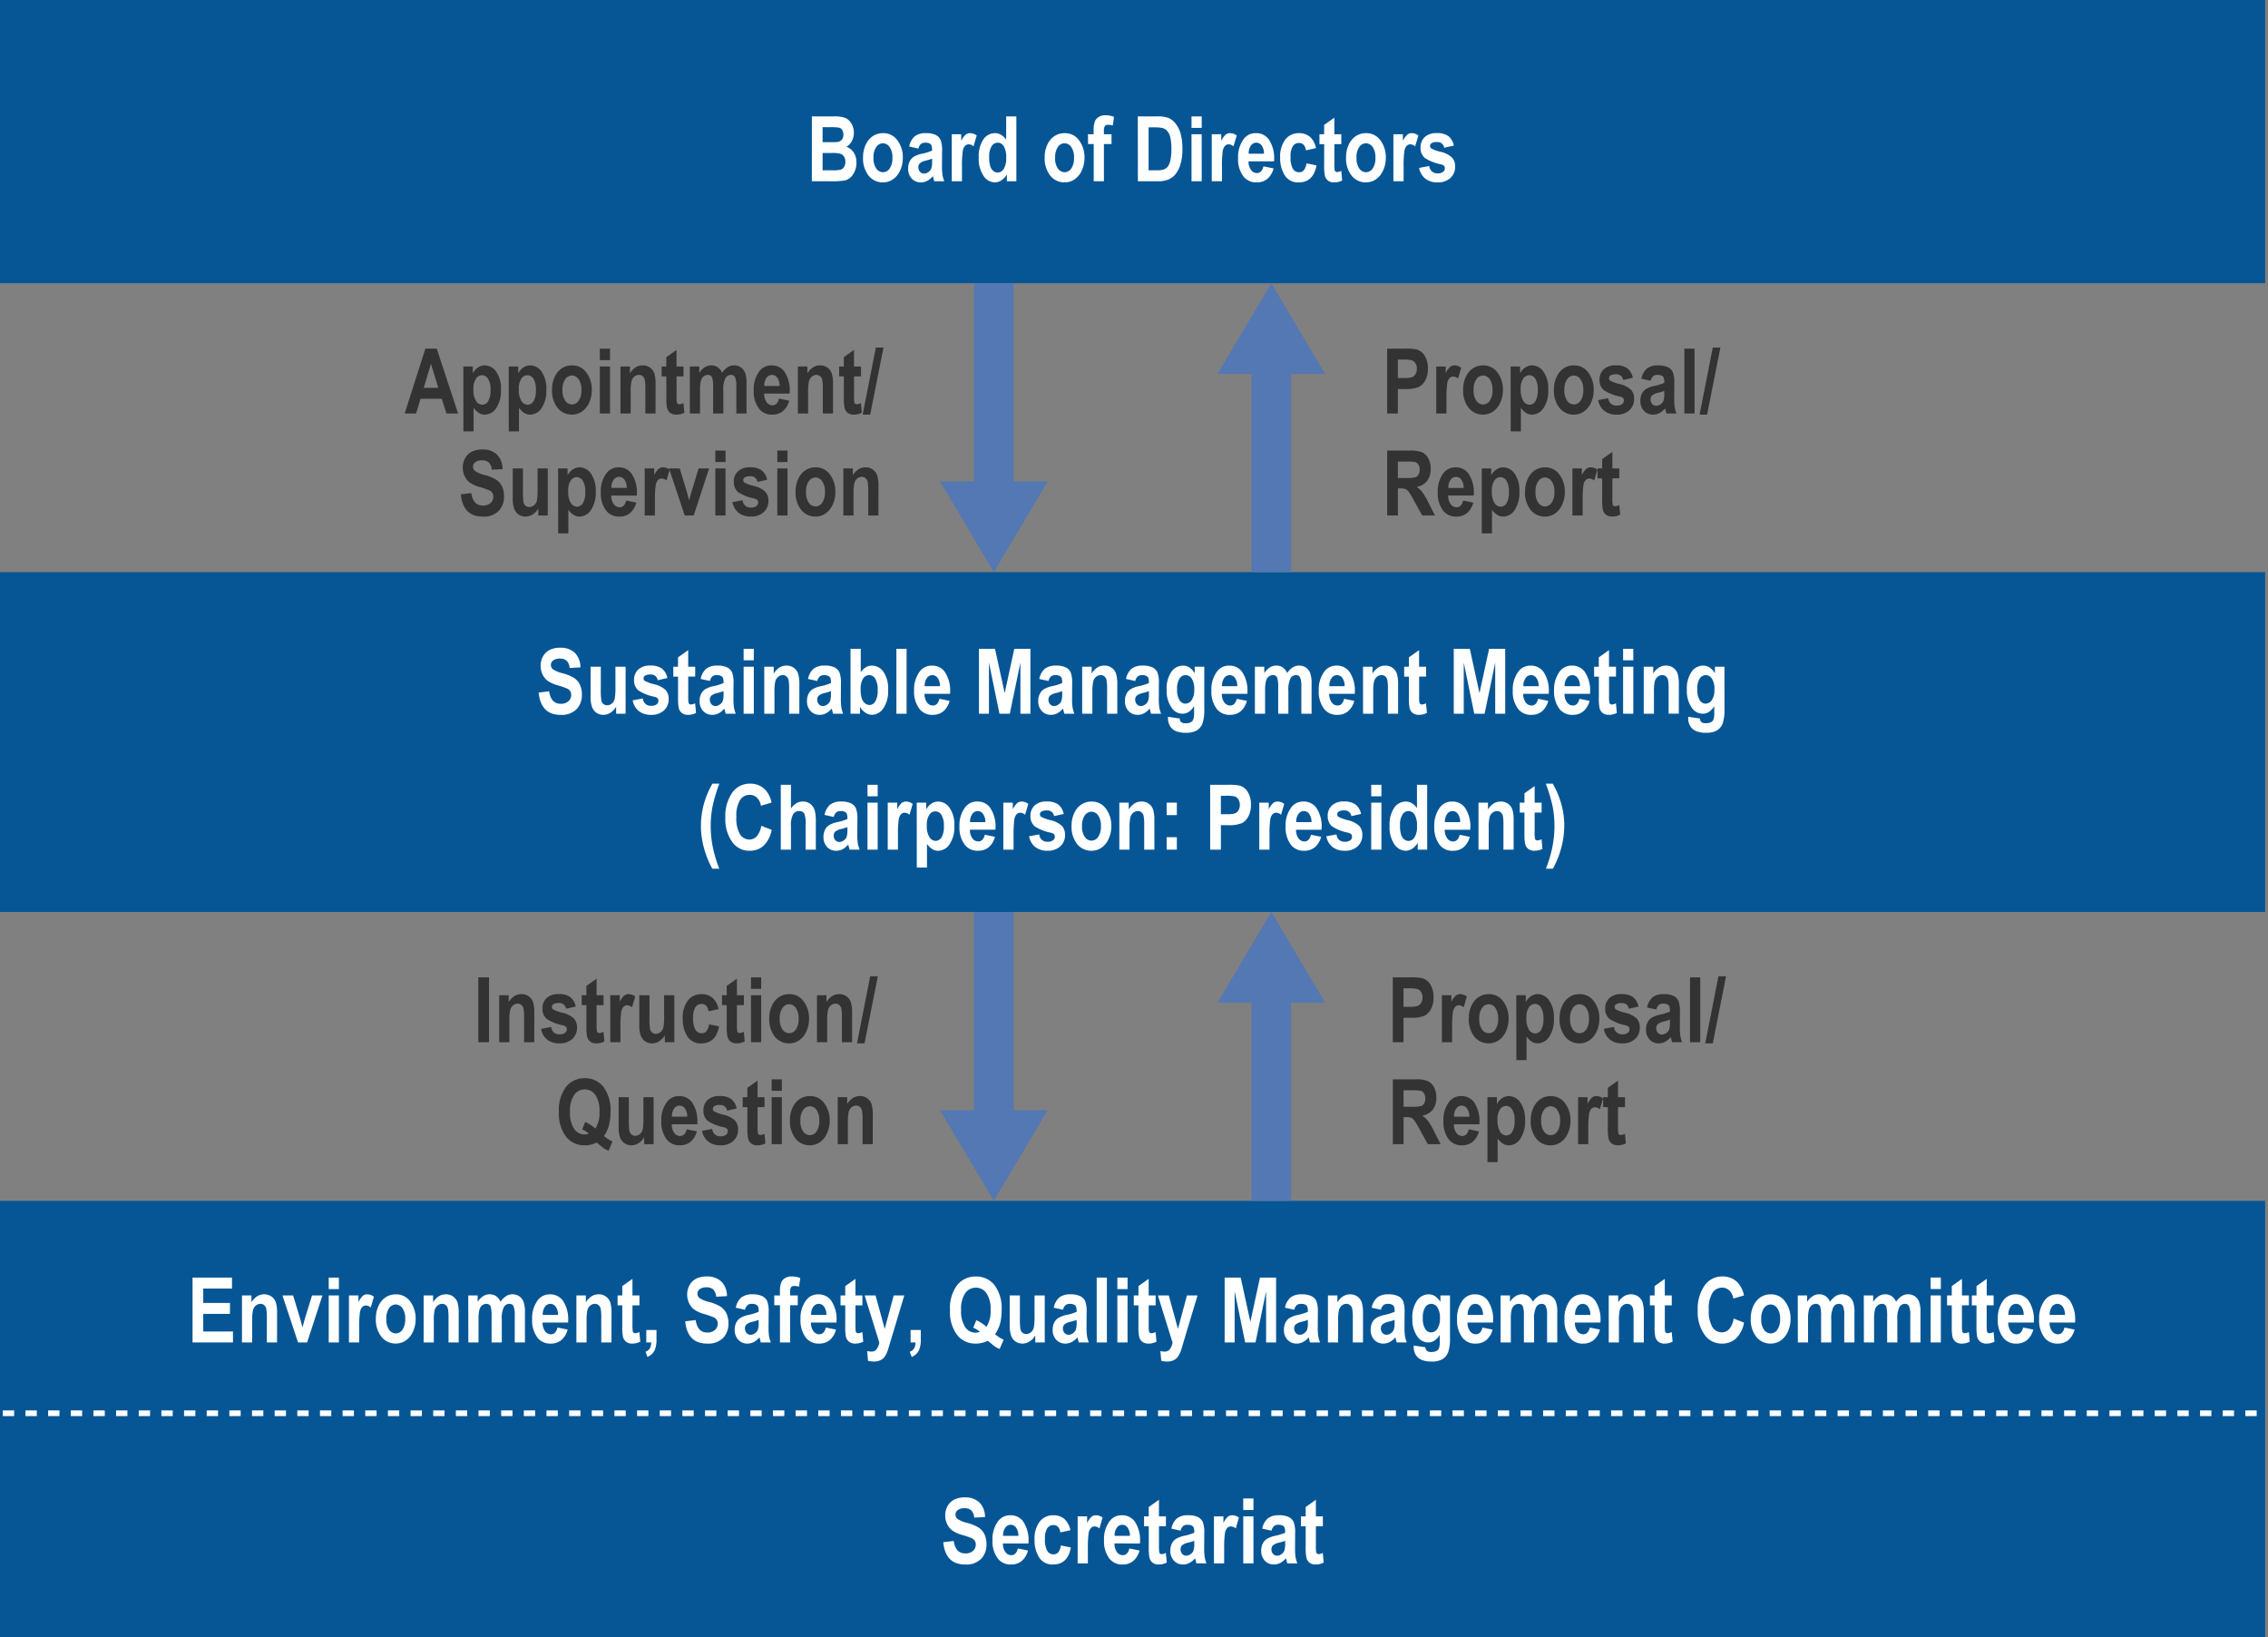 <svg xmlns="http://www.w3.org/2000/svg" width="400.5" height="289" viewBox="0 0 400.5 289">
  <rect x="0" y="0" width="400.5" height="289" fill="#808080" stroke="none"/>
  <g id="img_02_en" transform="translate(-66 -39)">
    <rect id="長方形_12" data-name="長方形 12" width="400" height="50" transform="translate(66 39)" fill="#065696"/>
    <rect id="長方形_229" data-name="長方形 229" width="400" height="60" transform="translate(66 140)" fill="#065696"/>
    <path id="パス_5741" data-name="パス 5741" d="M0,0H400V77H0Z" transform="translate(66 251)" fill="#065696"/>
    <path id="パス_3656" data-name="パス 3656" d="M-56.633-11.453h3.762a5.83,5.83,0,0,1,2.166.281,2.4,2.4,0,0,1,1.056.992,3.047,3.047,0,0,1,.43,1.609,3.043,3.043,0,0,1-.369,1.5,2.415,2.415,0,0,1-.957.988A2.534,2.534,0,0,1-49.238-5.07a3.118,3.118,0,0,1,.472,1.75,3.6,3.6,0,0,1-.6,2.113A2.469,2.469,0,0,1-50.789-.141,14.718,14.718,0,0,1-53.437,0h-3.2Zm1.891,1.906V-6.9h1.25A13.87,13.87,0,0,0-52.1-6.937a1.186,1.186,0,0,0,.758-.41,1.377,1.377,0,0,0,.273-.9,1.4,1.4,0,0,0-.223-.824.93.93,0,0,0-.539-.395,11.492,11.492,0,0,0-1.816-.078Zm0,4.555v3.055h1.761a5.518,5.518,0,0,0,1.487-.121,1.106,1.106,0,0,0,.552-.475,1.663,1.663,0,0,0,.223-.9,1.647,1.647,0,0,0-.239-.923,1.22,1.22,0,0,0-.634-.5,6.037,6.037,0,0,0-1.616-.136Zm7.148.726a5.039,5.039,0,0,1,.484-2.223,3.571,3.571,0,0,1,1.266-1.5,3.187,3.187,0,0,1,1.758-.5A3.015,3.015,0,0,1-41.508-7.2,4.976,4.976,0,0,1-40.57-4.2a5.355,5.355,0,0,1-.488,2.317A3.674,3.674,0,0,1-42.34-.325,3.1,3.1,0,0,1-44.078.2,3.183,3.183,0,0,1-46.594-.963,4.906,4.906,0,0,1-47.594-4.266Zm1.844.117a3.112,3.112,0,0,0,.493,1.908,1.459,1.459,0,0,0,1.19.646,1.424,1.424,0,0,0,1.167-.65,3.184,3.184,0,0,0,.486-1.92,3.085,3.085,0,0,0-.493-1.889A1.451,1.451,0,0,0-44.09-6.7a1.434,1.434,0,0,0-1.171.65A3.134,3.134,0,0,0-45.75-4.148Zm7.938-1.625-1.633-.359a3.177,3.177,0,0,1,.98-1.809A3.066,3.066,0,0,1-36.5-8.492a3.786,3.786,0,0,1,1.742.321A1.891,1.891,0,0,1-33.9-7.3a5.313,5.313,0,0,1,.258,2.006l-.016,2.565a10.927,10.927,0,0,0,.086,1.607A5.473,5.473,0,0,0-33.25,0h-1.781l-.234-.906a3.342,3.342,0,0,1-.988.824A2.374,2.374,0,0,1-37.375.2,2.138,2.138,0,0,1-39-.474a2.483,2.483,0,0,1-.633-1.78,2.752,2.752,0,0,1,.258-1.228,2.1,2.1,0,0,1,.727-.837,4.808,4.808,0,0,1,1.5-.555,8.56,8.56,0,0,0,1.742-.54,2.655,2.655,0,0,0-.1-.907.762.762,0,0,0-.359-.354,1.613,1.613,0,0,0-.738-.138,1.2,1.2,0,0,0-.762.219A1.582,1.582,0,0,0-37.812-5.773Zm2.406,1.789a9.034,9.034,0,0,1-1.07.329,2.5,2.5,0,0,0-1.094.486.95.95,0,0,0-.258.69,1.175,1.175,0,0,0,.285.8.911.911,0,0,0,.715.325,1.312,1.312,0,0,0,.758-.263,1.4,1.4,0,0,0,.52-.623,4,4,0,0,0,.145-1.309ZM-30.133,0h-1.8V-8.3h1.672v1.18a3.6,3.6,0,0,1,.77-1.1,1.217,1.217,0,0,1,.785-.273,1.961,1.961,0,0,1,1.18.414l-.562,1.914a1.373,1.373,0,0,0-.844-.359.918.918,0,0,0-.66.278,1.844,1.844,0,0,0-.41,1.005,18.736,18.736,0,0,0-.125,2.675Zm9.609,0H-22.2V-1.219A3.042,3.042,0,0,1-23.172-.16,2.138,2.138,0,0,1-24.328.2,2.448,2.448,0,0,1-26.316-.943,5.371,5.371,0,0,1-27.164-4.2a5.246,5.246,0,0,1,.827-3.213A2.48,2.48,0,0,1-24.3-8.492a2.077,2.077,0,0,1,1.065.289,2.994,2.994,0,0,1,.909.867v-4.117h1.8Zm-4.8-4.329a5.5,5.5,0,0,0,.191,1.681,1.746,1.746,0,0,0,.546.831,1.261,1.261,0,0,0,.8.278,1.243,1.243,0,0,0,1.029-.643,3.47,3.47,0,0,0,.436-1.935,3.815,3.815,0,0,0-.425-2.065,1.263,1.263,0,0,0-1.079-.631,1.273,1.273,0,0,0-1.06.619A3.246,3.246,0,0,0-25.32-4.329Zm9.8.063a5.039,5.039,0,0,1,.484-2.223,3.571,3.571,0,0,1,1.266-1.5,3.187,3.187,0,0,1,1.758-.5A3.015,3.015,0,0,1-9.43-7.2,4.976,4.976,0,0,1-8.492-4.2,5.355,5.355,0,0,1-8.98-1.879,3.674,3.674,0,0,1-10.262-.325,3.1,3.1,0,0,1-12,.2,3.183,3.183,0,0,1-14.516-.963,4.906,4.906,0,0,1-15.516-4.266Zm1.844.117a3.112,3.112,0,0,0,.493,1.908,1.459,1.459,0,0,0,1.19.646,1.424,1.424,0,0,0,1.167-.65,3.184,3.184,0,0,0,.486-1.92,3.085,3.085,0,0,0-.493-1.889,1.451,1.451,0,0,0-1.182-.65,1.434,1.434,0,0,0-1.171.65A3.134,3.134,0,0,0-13.672-4.148Zm5.8-4.148h1v-.625a4.534,4.534,0,0,1,.215-1.641,1.67,1.67,0,0,1,.7-.8,2.267,2.267,0,0,1,1.186-.289,4.179,4.179,0,0,1,1.5.281L-3.5-9.844a3.042,3.042,0,0,0-.836-.125.661.661,0,0,0-.555.22,1.5,1.5,0,0,0-.172.863V-8.3h1.344V-6.57H-5.062V0h-1.8V-6.57h-1Zm8.8-3.156H4.4a5.142,5.142,0,0,1,1.978.293,3.315,3.315,0,0,1,1.229.988,5.082,5.082,0,0,1,.882,1.8A10.108,10.108,0,0,1,8.8-5.609a8.868,8.868,0,0,1-.336,2.582,5.18,5.18,0,0,1-.851,1.738,3.3,3.3,0,0,1-1.245.965A4.654,4.654,0,0,1,4.5,0H.938ZM2.828-9.516v7.578H4.25a3.7,3.7,0,0,0,1.324-.172,1.6,1.6,0,0,0,.672-.519,2.972,2.972,0,0,0,.434-1.1A9.146,9.146,0,0,0,6.852-5.7,9,9,0,0,0,6.676-7.7,2.657,2.657,0,0,0,6.129-8.86a1.741,1.741,0,0,0-.9-.554,7.5,7.5,0,0,0-1.539-.1Zm7.578.094v-2.031h1.8v2.031Zm0,9.422V-8.3h1.8V0Zm5.375,0h-1.8V-8.3h1.672v1.18a3.6,3.6,0,0,1,.77-1.1,1.217,1.217,0,0,1,.785-.273,1.961,1.961,0,0,1,1.18.414L17.82-6.164a1.373,1.373,0,0,0-.844-.359.918.918,0,0,0-.66.278,1.844,1.844,0,0,0-.41,1.005,18.736,18.736,0,0,0-.125,2.675Zm7.328-2.633,1.789.367A3.543,3.543,0,0,1,23.78-.41,2.867,2.867,0,0,1,21.934.2,2.834,2.834,0,0,1,19.6-.814a5.021,5.021,0,0,1-.97-3.287,5.275,5.275,0,0,1,.977-3.334A2.6,2.6,0,0,1,21.75-8.492a2.724,2.724,0,0,1,2.289,1.08,5.9,5.9,0,0,1,.953,3.646l-.008.25H20.477a2.482,2.482,0,0,0,.443,1.529,1.276,1.276,0,0,0,1.03.541Q22.819-1.445,23.109-2.633ZM23.2-4.859a2.413,2.413,0,0,0-.414-1.463,1.159,1.159,0,0,0-.93-.49,1.172,1.172,0,0,0-.961.51,2.284,2.284,0,0,0-.391,1.443Zm9.188-.992-1.773.391q-.2-1.3-1.234-1.3a1.268,1.268,0,0,0-1.077.564A3.347,3.347,0,0,0,27.9-4.3,3.955,3.955,0,0,0,28.306-2.2a1.251,1.251,0,0,0,1.089.611,1.1,1.1,0,0,0,.838-.348,2.351,2.351,0,0,0,.47-1.23l1.773.367q-.547,3-3.148,3a2.721,2.721,0,0,1-2.469-1.268,5.579,5.579,0,0,1-.8-3.052,5.034,5.034,0,0,1,.911-3.252,2.937,2.937,0,0,1,2.39-1.115,2.935,2.935,0,0,1,1.952.633A3.634,3.634,0,0,1,32.391-5.852ZM36.859-8.3v1.75H35.633V-3.2a7.339,7.339,0,0,0,.055,1.26.432.432,0,0,0,.445.313,1.947,1.947,0,0,0,.719-.211l.156,1.7A3,3,0,0,1,35.594.2a1.722,1.722,0,0,1-1.1-.328,1.618,1.618,0,0,1-.555-.946,9.747,9.747,0,0,1-.109-1.846V-6.547H33V-8.3h.828V-9.945l1.8-1.281V-8.3ZM37.7-4.266a5.039,5.039,0,0,1,.484-2.223,3.571,3.571,0,0,1,1.266-1.5,3.187,3.187,0,0,1,1.758-.5A3.015,3.015,0,0,1,43.781-7.2,4.976,4.976,0,0,1,44.719-4.2a5.355,5.355,0,0,1-.488,2.317A3.674,3.674,0,0,1,42.949-.325,3.1,3.1,0,0,1,41.211.2,3.183,3.183,0,0,1,38.7-.963,4.906,4.906,0,0,1,37.7-4.266Zm1.844.117a3.112,3.112,0,0,0,.493,1.908,1.459,1.459,0,0,0,1.19.646,1.424,1.424,0,0,0,1.167-.65,3.184,3.184,0,0,0,.486-1.92,3.085,3.085,0,0,0-.493-1.889A1.451,1.451,0,0,0,41.2-6.7a1.434,1.434,0,0,0-1.171.65A3.134,3.134,0,0,0,39.539-4.148ZM47.859,0h-1.8V-8.3h1.672v1.18a3.6,3.6,0,0,1,.77-1.1,1.217,1.217,0,0,1,.785-.273,1.961,1.961,0,0,1,1.18.414L49.9-6.164a1.373,1.373,0,0,0-.844-.359.918.918,0,0,0-.66.278,1.844,1.844,0,0,0-.41,1.005,18.737,18.737,0,0,0-.125,2.675ZM50.6-2.359l1.8-.336a1.373,1.373,0,0,0,1.453,1.3,1.561,1.561,0,0,0,.969-.25.786.786,0,0,0,.32-.649.619.619,0,0,0-.141-.43,1.3,1.3,0,0,0-.588-.273A8,8,0,0,1,51.6-4.115a2.314,2.314,0,0,1-.75-1.825A2.439,2.439,0,0,1,51.586-7.8a2.983,2.983,0,0,1,2.133-.7,3.359,3.359,0,0,1,2.031.52A2.837,2.837,0,0,1,56.727-6.3l-1.7.383a1.18,1.18,0,0,0-1.281-1,1.743,1.743,0,0,0-.945.192.58.58,0,0,0-.281.5.537.537,0,0,0,.258.454,7.14,7.14,0,0,0,1.6.568,4.392,4.392,0,0,1,2.047,1.029,2.331,2.331,0,0,1,.532,1.6,2.618,2.618,0,0,1-.824,1.985A3.176,3.176,0,0,1,53.859.2,3.4,3.4,0,0,1,51.7-.457,3.138,3.138,0,0,1,50.6-2.359Z" transform="translate(266 71)" fill="#fff"/>
    <path id="パス_3653" data-name="パス 3653" d="M-33.434-3.734l1.852-.219q.313,2.2,2.047,2.2a1.93,1.93,0,0,0,1.352-.449,1.446,1.446,0,0,0,.492-1.113,1.222,1.222,0,0,0-.172-.664,1.265,1.265,0,0,0-.523-.449,14.609,14.609,0,0,0-1.7-.589,5.77,5.77,0,0,1-1.773-.8,3.02,3.02,0,0,1-.895-1.128,3.456,3.456,0,0,1-.332-1.5,3.352,3.352,0,0,1,.426-1.686,2.784,2.784,0,0,1,1.176-1.132,4.046,4.046,0,0,1,1.852-.383,3.566,3.566,0,0,1,2.586.9,3.582,3.582,0,0,1,.984,2.57l-1.9.1A2.052,2.052,0,0,0-28.5-9.367a1.721,1.721,0,0,0-1.18-.367,1.9,1.9,0,0,0-1.18.319.968.968,0,0,0-.414.794.993.993,0,0,0,.376.787,5.329,5.329,0,0,0,1.727.7,7.093,7.093,0,0,1,2.066.871,2.964,2.964,0,0,1,.972,1.179A4.14,4.14,0,0,1-25.8-3.327,3.6,3.6,0,0,1-26.719-.82,3.687,3.687,0,0,1-29.59.2Q-33.043.2-33.434-3.734Zm13.172,1.1,1.789.367A3.543,3.543,0,0,1-19.591-.41,2.867,2.867,0,0,1-21.437.2a2.834,2.834,0,0,1-2.331-1.01,5.021,5.021,0,0,1-.97-3.287,5.275,5.275,0,0,1,.977-3.334,2.6,2.6,0,0,1,2.141-1.057,2.724,2.724,0,0,1,2.289,1.08,5.9,5.9,0,0,1,.953,3.646l-.008.25h-4.508a2.482,2.482,0,0,0,.443,1.529,1.276,1.276,0,0,0,1.03.541Q-20.552-1.445-20.262-2.633Zm.094-2.227a2.413,2.413,0,0,0-.414-1.463,1.159,1.159,0,0,0-.93-.49,1.172,1.172,0,0,0-.961.51,2.284,2.284,0,0,0-.391,1.443Zm9.188-.992-1.773.391q-.2-1.3-1.234-1.3a1.268,1.268,0,0,0-1.077.564,3.347,3.347,0,0,0-.409,1.9A3.955,3.955,0,0,0-15.065-2.2a1.251,1.251,0,0,0,1.089.611,1.1,1.1,0,0,0,.838-.348,2.351,2.351,0,0,0,.47-1.23l1.773.367q-.547,3-3.148,3a2.721,2.721,0,0,1-2.469-1.268,5.579,5.579,0,0,1-.8-3.052,5.034,5.034,0,0,1,.911-3.252,2.937,2.937,0,0,1,2.39-1.115,2.935,2.935,0,0,1,1.952.633A3.634,3.634,0,0,1-10.98-5.852ZM-7.895,0H-9.7V-8.3h1.672v1.18a3.6,3.6,0,0,1,.77-1.1,1.217,1.217,0,0,1,.785-.273,1.961,1.961,0,0,1,1.18.414l-.562,1.914A1.373,1.373,0,0,0-6.7-6.523a.918.918,0,0,0-.66.278,1.844,1.844,0,0,0-.41,1.005,18.736,18.736,0,0,0-.125,2.675ZM-.566-2.633l1.789.367A3.543,3.543,0,0,1,.1-.41,2.867,2.867,0,0,1-1.742.2,2.834,2.834,0,0,1-4.073-.814,5.021,5.021,0,0,1-5.043-4.1a5.275,5.275,0,0,1,.977-3.334A2.6,2.6,0,0,1-1.926-8.492,2.724,2.724,0,0,1,.363-7.412a5.9,5.9,0,0,1,.953,3.646l-.008.25H-3.2a2.482,2.482,0,0,0,.443,1.529,1.276,1.276,0,0,0,1.03.541Q-.856-1.445-.566-2.633Zm.094-2.227A2.413,2.413,0,0,0-.887-6.322a1.159,1.159,0,0,0-.93-.49,1.172,1.172,0,0,0-.961.51,2.284,2.284,0,0,0-.391,1.443ZM5.887-8.3v1.75H4.66V-3.2a7.339,7.339,0,0,0,.055,1.26.432.432,0,0,0,.445.313,1.947,1.947,0,0,0,.719-.211l.156,1.7A3,3,0,0,1,4.621.2a1.722,1.722,0,0,1-1.1-.328,1.618,1.618,0,0,1-.555-.946,9.747,9.747,0,0,1-.109-1.846V-6.547H2.027V-8.3h.828V-9.945l1.8-1.281V-8.3Zm2.6,2.523L6.855-6.133a3.177,3.177,0,0,1,.98-1.809A3.066,3.066,0,0,1,9.8-8.492a3.786,3.786,0,0,1,1.742.321A1.892,1.892,0,0,1,12.4-7.3a5.313,5.313,0,0,1,.258,2.006l-.016,2.565a10.927,10.927,0,0,0,.086,1.607A5.473,5.473,0,0,0,13.051,0H11.27l-.234-.906a3.342,3.342,0,0,1-.988.824A2.374,2.374,0,0,1,8.926.2,2.138,2.138,0,0,1,7.3-.474a2.483,2.483,0,0,1-.633-1.78,2.752,2.752,0,0,1,.258-1.228,2.1,2.1,0,0,1,.727-.837,4.808,4.808,0,0,1,1.5-.555,8.56,8.56,0,0,0,1.742-.54,2.655,2.655,0,0,0-.1-.907.762.762,0,0,0-.359-.354A1.613,1.613,0,0,0,9.7-6.812a1.2,1.2,0,0,0-.762.219A1.582,1.582,0,0,0,8.488-5.773Zm2.406,1.789a9.034,9.034,0,0,1-1.07.329,2.5,2.5,0,0,0-1.094.486.95.95,0,0,0-.258.69,1.175,1.175,0,0,0,.285.8.911.911,0,0,0,.715.325,1.312,1.312,0,0,0,.758-.263,1.4,1.4,0,0,0,.52-.623,4,4,0,0,0,.145-1.309ZM16.168,0h-1.8V-8.3h1.672v1.18a3.6,3.6,0,0,1,.77-1.1,1.217,1.217,0,0,1,.785-.273,1.961,1.961,0,0,1,1.18.414l-.562,1.914a1.373,1.373,0,0,0-.844-.359.918.918,0,0,0-.66.278,1.844,1.844,0,0,0-.41,1.005,18.736,18.736,0,0,0-.125,2.675Zm3.375-9.422v-2.031h1.8v2.031Zm0,9.422V-8.3h1.8V0Zm4.992-5.773L22.9-6.133a3.177,3.177,0,0,1,.98-1.809,3.066,3.066,0,0,1,1.965-.551,3.786,3.786,0,0,1,1.742.321,1.892,1.892,0,0,1,.859.872,5.313,5.313,0,0,1,.258,2.006l-.016,2.565a10.928,10.928,0,0,0,.086,1.607A5.473,5.473,0,0,0,29.1,0H27.316l-.234-.906a3.342,3.342,0,0,1-.988.824A2.374,2.374,0,0,1,24.973.2a2.138,2.138,0,0,1-1.625-.669,2.483,2.483,0,0,1-.633-1.78,2.752,2.752,0,0,1,.258-1.228,2.1,2.1,0,0,1,.727-.837,4.808,4.808,0,0,1,1.5-.555,8.56,8.56,0,0,0,1.742-.54,2.655,2.655,0,0,0-.1-.907.762.762,0,0,0-.359-.354,1.613,1.613,0,0,0-.738-.138,1.2,1.2,0,0,0-.762.219A1.582,1.582,0,0,0,24.535-5.773Zm2.406,1.789a9.034,9.034,0,0,1-1.07.329,2.5,2.5,0,0,0-1.094.486.95.95,0,0,0-.258.69,1.175,1.175,0,0,0,.285.8.911.911,0,0,0,.715.325,1.312,1.312,0,0,0,.758-.263,1.4,1.4,0,0,0,.52-.623,4,4,0,0,0,.145-1.309ZM33.6-8.3v1.75H32.371V-3.2a7.339,7.339,0,0,0,.055,1.26.432.432,0,0,0,.445.313,1.947,1.947,0,0,0,.719-.211l.156,1.7A3,3,0,0,1,32.332.2a1.722,1.722,0,0,1-1.1-.328,1.618,1.618,0,0,1-.555-.946,9.747,9.747,0,0,1-.109-1.846V-6.547h-.828V-8.3h.828V-9.945l1.8-1.281V-8.3Z" transform="translate(266 315)" fill="#fff"/>
    <path id="合体_1" data-name="合体 1" d="M22758,13035h6v-35h7v35h6l-9.5,16Z" transform="translate(-22526 -12910.998)" fill="#5378b3"/>
    <path id="合体_33" data-name="合体 33" d="M22758,13035h6v-35h7v35h6l-9.5,16Z" transform="translate(-22526 -12799.998)" fill="#5378b3"/>
    <path id="合体_2" data-name="合体 2" d="M22758,13035h6v-35h7v35h6l-9.5,16Z" transform="translate(23058 13139.999) rotate(180)" fill="#5378b3"/>
    <path id="合体_34" data-name="合体 34" d="M22758,13035h6v-35h7v35h6l-9.5,16Z" transform="translate(23058 13250.999) rotate(180)" fill="#5378b3"/>
    <line id="線_61" data-name="線 61" x2="400" transform="translate(66.5 288.5)" fill="none" stroke="#fff" stroke-width="1" stroke-dasharray="2 2"/>
    <path id="パス_5742" data-name="パス 5742" d="M-166,0V-11.453h6.969v1.938h-5.078v2.539h4.719v1.93h-4.719v3.109h5.25V0Zm14.922,0h-1.8V-4.239a8.927,8.927,0,0,0-.1-1.7,1.156,1.156,0,0,0-.379-.649.967.967,0,0,0-.629-.227,1.282,1.282,0,0,0-.82.293,1.55,1.55,0,0,0-.516.81,8.332,8.332,0,0,0-.148,1.948V0h-1.8V-8.3h1.672v1.211a3.3,3.3,0,0,1,1-1.055,2.278,2.278,0,0,1,1.238-.352,2.145,2.145,0,0,1,1.332.411,2.1,2.1,0,0,1,.75,1.056,6.436,6.436,0,0,1,.207,1.865Zm3.71,0-2.757-8.3h1.884l1.285,4.235.374,1.413.381-1.414,1.3-4.235h1.844L-145.766,0Zm5.415-9.422v-2.031h1.8v2.031Zm0,9.422V-8.3h1.8V0Zm5.375,0h-1.8V-8.3h1.672v1.18a3.6,3.6,0,0,1,.77-1.1,1.217,1.217,0,0,1,.785-.273,1.961,1.961,0,0,1,1.18.414l-.562,1.914a1.373,1.373,0,0,0-.844-.359.918.918,0,0,0-.66.278,1.844,1.844,0,0,0-.41,1.005,18.737,18.737,0,0,0-.125,2.675Zm2.953-4.266a5.039,5.039,0,0,1,.484-2.223,3.572,3.572,0,0,1,1.266-1.5,3.187,3.187,0,0,1,1.758-.5A3.015,3.015,0,0,1-127.539-7.2,4.976,4.976,0,0,1-126.6-4.2a5.355,5.355,0,0,1-.488,2.317,3.674,3.674,0,0,1-1.281,1.554,3.1,3.1,0,0,1-1.738.52,3.183,3.183,0,0,1-2.516-1.158A4.906,4.906,0,0,1-133.625-4.266Zm1.844.117a3.112,3.112,0,0,0,.493,1.908,1.459,1.459,0,0,0,1.19.646,1.424,1.424,0,0,0,1.167-.65,3.184,3.184,0,0,0,.486-1.92,3.085,3.085,0,0,0-.493-1.889,1.451,1.451,0,0,0-1.182-.65,1.434,1.434,0,0,0-1.171.65A3.134,3.134,0,0,0-131.781-4.148ZM-119,0h-1.8V-4.239a8.926,8.926,0,0,0-.1-1.7,1.156,1.156,0,0,0-.379-.649.967.967,0,0,0-.629-.227,1.282,1.282,0,0,0-.82.293,1.55,1.55,0,0,0-.516.81,8.331,8.331,0,0,0-.148,1.948V0h-1.8V-8.3h1.672v1.211a3.3,3.3,0,0,1,1-1.055,2.278,2.278,0,0,1,1.238-.352,2.145,2.145,0,0,1,1.332.411,2.1,2.1,0,0,1,.75,1.056A6.436,6.436,0,0,1-119-5.161Zm1.688-8.3h1.656v1.133a3.335,3.335,0,0,1,.977-1,2.127,2.127,0,0,1,1.148-.332,1.966,1.966,0,0,1,1.137.328,2.346,2.346,0,0,1,.785.992,3.435,3.435,0,0,1,.973-.992,2.035,2.035,0,0,1,1.105-.328,2.128,2.128,0,0,1,1.2.332,2.069,2.069,0,0,1,.766.95,5.164,5.164,0,0,1,.262,1.9V0h-1.8V-4.748a4.072,4.072,0,0,0-.219-1.654.765.765,0,0,0-.734-.411,1.109,1.109,0,0,0-.969.575,4.643,4.643,0,0,0-.367,2.249V0h-1.8V-4.552a6.222,6.222,0,0,0-.148-1.744.765.765,0,0,0-.789-.516,1.158,1.158,0,0,0-.734.266,1.483,1.483,0,0,0-.484.778,7,7,0,0,0-.148,1.732V0h-1.8Zm15.758,5.664,1.789.367A3.543,3.543,0,0,1-100.884-.41,2.867,2.867,0,0,1-102.73.2a2.834,2.834,0,0,1-2.331-1.01,5.021,5.021,0,0,1-.97-3.287,5.275,5.275,0,0,1,.977-3.334,2.6,2.6,0,0,1,2.141-1.057,2.724,2.724,0,0,1,2.289,1.08,5.9,5.9,0,0,1,.953,3.646l-.008.25h-4.508a2.482,2.482,0,0,0,.443,1.529,1.276,1.276,0,0,0,1.03.541Q-101.845-1.445-101.555-2.633Zm.094-2.227a2.413,2.413,0,0,0-.414-1.463,1.159,1.159,0,0,0-.93-.49,1.172,1.172,0,0,0-.961.51,2.284,2.284,0,0,0-.391,1.443ZM-92.023,0h-1.8V-4.239a8.926,8.926,0,0,0-.1-1.7,1.156,1.156,0,0,0-.379-.649.967.967,0,0,0-.629-.227,1.282,1.282,0,0,0-.82.293,1.55,1.55,0,0,0-.516.81,8.331,8.331,0,0,0-.148,1.948V0h-1.8V-8.3h1.672v1.211a3.3,3.3,0,0,1,1-1.055,2.278,2.278,0,0,1,1.238-.352,2.145,2.145,0,0,1,1.332.411,2.1,2.1,0,0,1,.75,1.056,6.436,6.436,0,0,1,.207,1.865Zm4.938-8.3v1.75h-1.227V-3.2a7.339,7.339,0,0,0,.055,1.26.432.432,0,0,0,.445.313,1.947,1.947,0,0,0,.719-.211l.156,1.7A3,3,0,0,1-88.352.2a1.722,1.722,0,0,1-1.1-.328,1.618,1.618,0,0,1-.555-.946,9.747,9.747,0,0,1-.109-1.846V-6.547h-.828V-8.3h.828V-9.945l1.8-1.281V-8.3Zm1.211,6.1h1.8v1.57a4.789,4.789,0,0,1-.312,1.984,2.426,2.426,0,0,1-1.281,1.2l-.352-.906a1.577,1.577,0,0,0,.766-.59A2.079,2.079,0,0,0-85.008,0h-.867ZM-79-3.734l1.852-.219q.313,2.2,2.047,2.2a1.93,1.93,0,0,0,1.352-.449,1.446,1.446,0,0,0,.492-1.113,1.222,1.222,0,0,0-.172-.664,1.265,1.265,0,0,0-.523-.449,14.609,14.609,0,0,0-1.7-.589,5.77,5.77,0,0,1-1.773-.8,3.02,3.02,0,0,1-.895-1.128,3.456,3.456,0,0,1-.332-1.5,3.353,3.353,0,0,1,.426-1.686,2.784,2.784,0,0,1,1.176-1.132,4.046,4.046,0,0,1,1.852-.383,3.566,3.566,0,0,1,2.586.9,3.582,3.582,0,0,1,.984,2.57l-1.9.1a2.052,2.052,0,0,0-.539-1.289,1.721,1.721,0,0,0-1.18-.367,1.9,1.9,0,0,0-1.18.319.968.968,0,0,0-.414.794.993.993,0,0,0,.376.787,5.329,5.329,0,0,0,1.727.7,7.093,7.093,0,0,1,2.066.871A2.964,2.964,0,0,1-71.7-5.081a4.14,4.14,0,0,1,.336,1.754A3.6,3.6,0,0,1-72.285-.82,3.687,3.687,0,0,1-75.156.2Q-78.609.2-79-3.734Zm10.563-2.039-1.633-.359a3.177,3.177,0,0,1,.98-1.809,3.066,3.066,0,0,1,1.965-.551,3.786,3.786,0,0,1,1.742.321,1.892,1.892,0,0,1,.859.872,5.313,5.313,0,0,1,.258,2.006l-.016,2.565A10.928,10.928,0,0,0-64.2-1.122,5.473,5.473,0,0,0-63.875,0h-1.781l-.234-.906a3.342,3.342,0,0,1-.988.824A2.374,2.374,0,0,1-68,.2a2.138,2.138,0,0,1-1.625-.669,2.483,2.483,0,0,1-.633-1.78A2.752,2.752,0,0,1-70-3.482a2.1,2.1,0,0,1,.727-.837,4.808,4.808,0,0,1,1.5-.555,8.56,8.56,0,0,0,1.742-.54,2.655,2.655,0,0,0-.1-.907.762.762,0,0,0-.359-.354,1.613,1.613,0,0,0-.738-.138,1.2,1.2,0,0,0-.762.219A1.582,1.582,0,0,0-68.437-5.773Zm2.406,1.789a9.033,9.033,0,0,1-1.07.329,2.5,2.5,0,0,0-1.094.486.95.95,0,0,0-.258.69,1.175,1.175,0,0,0,.285.8.911.911,0,0,0,.715.325,1.312,1.312,0,0,0,.758-.263,1.4,1.4,0,0,0,.52-.623,4,4,0,0,0,.145-1.309ZM-63.273-8.3h1v-.625a4.534,4.534,0,0,1,.215-1.641,1.67,1.67,0,0,1,.7-.8,2.267,2.267,0,0,1,1.186-.289,4.179,4.179,0,0,1,1.5.281l-.234,1.523a3.042,3.042,0,0,0-.836-.125.661.661,0,0,0-.555.22,1.5,1.5,0,0,0-.172.863V-8.3h1.344V-6.57h-1.344V0h-1.8V-6.57h-1Zm9.109,5.664,1.789.367A3.544,3.544,0,0,1-53.494-.41,2.867,2.867,0,0,1-55.34.2a2.834,2.834,0,0,1-2.331-1.01,5.021,5.021,0,0,1-.97-3.287,5.275,5.275,0,0,1,.977-3.334,2.6,2.6,0,0,1,2.141-1.057,2.724,2.724,0,0,1,2.289,1.08,5.9,5.9,0,0,1,.953,3.646l-.008.25H-56.8a2.482,2.482,0,0,0,.443,1.529,1.276,1.276,0,0,0,1.03.541Q-54.454-1.445-54.164-2.633Zm.094-2.227a2.413,2.413,0,0,0-.414-1.463,1.159,1.159,0,0,0-.93-.49,1.172,1.172,0,0,0-.961.51,2.284,2.284,0,0,0-.391,1.443ZM-47.711-8.3v1.75h-1.227V-3.2a7.339,7.339,0,0,0,.055,1.26.432.432,0,0,0,.445.313,1.947,1.947,0,0,0,.719-.211l.156,1.7A3,3,0,0,1-48.977.2a1.722,1.722,0,0,1-1.1-.328,1.618,1.618,0,0,1-.555-.946,9.747,9.747,0,0,1-.109-1.846V-6.547h-.828V-8.3h.828V-9.945l1.8-1.281V-8.3Zm.4,0h1.922L-43.77-2.4-42.18-8.3h1.868l-2.4,7.984-.462,1.555a5.011,5.011,0,0,1-.606,1.281,2,2,0,0,1-.767.625,2.686,2.686,0,0,1-1.146.219,3.983,3.983,0,0,1-1.025-.133l-.156-1.719a3.277,3.277,0,0,0,.758.1,1.13,1.13,0,0,0,.848-.343A2.734,2.734,0,0,0-44.724.027ZM-39.2-2.2h1.8v1.57a4.789,4.789,0,0,1-.312,1.984A2.426,2.426,0,0,1-39,2.555l-.352-.906a1.577,1.577,0,0,0,.766-.59A2.079,2.079,0,0,0-38.336,0H-39.2Zm14.914.742a6.142,6.142,0,0,0,1.516.969l-.7,1.633A4.142,4.142,0,0,1-24.3.727Q-24.391.672-25.57-.3A4.473,4.473,0,0,1-27.7.2a4.054,4.054,0,0,1-3.285-1.52,6.761,6.761,0,0,1-1.254-4.4,6.724,6.724,0,0,1,1.263-4.406,4.1,4.1,0,0,1,3.311-1.516,4.051,4.051,0,0,1,3.28,1.52,6.757,6.757,0,0,1,1.255,4.4A9.092,9.092,0,0,1-23.4-3.32,6,6,0,0,1-24.289-1.453Zm-1.523-1.3a5.018,5.018,0,0,0,.734-2.961A4.971,4.971,0,0,0-25.806-8.7a2.241,2.241,0,0,0-1.87-.969A2.251,2.251,0,0,0-29.55-8.7a4.935,4.935,0,0,0-.732,2.977,5.061,5.061,0,0,0,.73,3.02,2.191,2.191,0,0,0,1.816.98,1.875,1.875,0,0,0,.773-.164,5.311,5.311,0,0,0-1.172-.719l.531-1.32A6.158,6.158,0,0,1-25.812-2.758ZM-17.187,0V-1.241A2.843,2.843,0,0,1-18.17-.185,2.361,2.361,0,0,1-19.441.2a2.123,2.123,0,0,1-1.2-.352,2.108,2.108,0,0,1-.792-1A5.268,5.268,0,0,1-21.7-3.042V-8.3h1.8v3.813a15.4,15.4,0,0,0,.082,2.074,1.144,1.144,0,0,0,.362.684,1,1,0,0,0,.678.242,1.278,1.278,0,0,0,.833-.316,1.481,1.481,0,0,0,.5-.812A11.923,11.923,0,0,0-17.312-4.8V-8.3h1.8V0Zm4.9-5.773-1.633-.359a3.177,3.177,0,0,1,.98-1.809,3.066,3.066,0,0,1,1.965-.551,3.786,3.786,0,0,1,1.742.321,1.892,1.892,0,0,1,.859.872,5.313,5.313,0,0,1,.258,2.006l-.016,2.565a10.927,10.927,0,0,0,.086,1.607A5.473,5.473,0,0,0-7.727,0H-9.508l-.234-.906a3.342,3.342,0,0,1-.988.824A2.374,2.374,0,0,1-11.852.2a2.138,2.138,0,0,1-1.625-.669,2.483,2.483,0,0,1-.633-1.78,2.752,2.752,0,0,1,.258-1.228,2.1,2.1,0,0,1,.727-.837,4.808,4.808,0,0,1,1.5-.555,8.56,8.56,0,0,0,1.742-.54,2.655,2.655,0,0,0-.1-.907.762.762,0,0,0-.359-.354,1.613,1.613,0,0,0-.738-.138,1.2,1.2,0,0,0-.762.219A1.582,1.582,0,0,0-12.289-5.773Zm2.406,1.789a9.034,9.034,0,0,1-1.07.329,2.5,2.5,0,0,0-1.094.486.95.95,0,0,0-.258.69,1.175,1.175,0,0,0,.285.8.911.911,0,0,0,.715.325,1.312,1.312,0,0,0,.758-.263,1.4,1.4,0,0,0,.52-.623,4,4,0,0,0,.145-1.309ZM-6.336,0V-11.453h1.8V0Zm3.648-9.422v-2.031h1.8v2.031Zm0,9.422V-8.3h1.8V0ZM4.07-8.3v1.75H2.844V-3.2A7.339,7.339,0,0,0,2.9-1.938a.432.432,0,0,0,.445.313,1.947,1.947,0,0,0,.719-.211l.156,1.7A3,3,0,0,1,2.8.2,1.722,1.722,0,0,1,1.7-.133a1.618,1.618,0,0,1-.555-.946,9.747,9.747,0,0,1-.109-1.846V-6.547H.211V-8.3h.828V-9.945l1.8-1.281V-8.3Zm.4,0H6.391L8.011-2.4,9.6-8.3h1.868L9.069-.312,8.607,1.242A5.011,5.011,0,0,1,8,2.523a2,2,0,0,1-.767.625,2.686,2.686,0,0,1-1.146.219,3.983,3.983,0,0,1-1.025-.133L4.906,1.516a3.277,3.277,0,0,0,.758.1,1.13,1.13,0,0,0,.848-.343A2.734,2.734,0,0,0,7.057.027ZM16.258,0V-11.453h2.835L20.8-3.633l1.694-7.82h2.849V0H23.578V-9.023L21.706,0H19.882L18.023-9.023V0ZM28.547-5.773l-1.633-.359a3.177,3.177,0,0,1,.98-1.809,3.066,3.066,0,0,1,1.965-.551,3.786,3.786,0,0,1,1.742.321,1.891,1.891,0,0,1,.859.872,5.313,5.313,0,0,1,.258,2.006L32.7-2.729a10.927,10.927,0,0,0,.086,1.607A5.473,5.473,0,0,0,33.109,0H31.328l-.234-.906a3.342,3.342,0,0,1-.988.824A2.374,2.374,0,0,1,28.984.2a2.138,2.138,0,0,1-1.625-.669,2.483,2.483,0,0,1-.633-1.78,2.752,2.752,0,0,1,.258-1.228,2.1,2.1,0,0,1,.727-.837,4.808,4.808,0,0,1,1.5-.555,8.56,8.56,0,0,0,1.742-.54,2.655,2.655,0,0,0-.1-.907.762.762,0,0,0-.359-.354,1.613,1.613,0,0,0-.738-.138A1.2,1.2,0,0,0,29-6.594,1.582,1.582,0,0,0,28.547-5.773Zm2.406,1.789a9.034,9.034,0,0,1-1.07.329,2.5,2.5,0,0,0-1.094.486.95.95,0,0,0-.258.69,1.175,1.175,0,0,0,.285.8.911.911,0,0,0,.715.325,1.312,1.312,0,0,0,.758-.263,1.4,1.4,0,0,0,.52-.623,4,4,0,0,0,.145-1.309ZM40.688,0h-1.8V-4.239a8.927,8.927,0,0,0-.1-1.7,1.156,1.156,0,0,0-.379-.649.967.967,0,0,0-.629-.227,1.282,1.282,0,0,0-.82.293,1.55,1.55,0,0,0-.516.81,8.331,8.331,0,0,0-.148,1.948V0h-1.8V-8.3h1.672v1.211a3.3,3.3,0,0,1,1-1.055A2.278,2.278,0,0,1,38.4-8.492a2.145,2.145,0,0,1,1.332.411,2.1,2.1,0,0,1,.75,1.056,6.436,6.436,0,0,1,.207,1.865Zm3.172-5.773-1.633-.359a3.177,3.177,0,0,1,.98-1.809,3.066,3.066,0,0,1,1.965-.551,3.786,3.786,0,0,1,1.742.321,1.891,1.891,0,0,1,.859.872,5.313,5.313,0,0,1,.258,2.006l-.016,2.565A10.927,10.927,0,0,0,48.1-1.122,5.473,5.473,0,0,0,48.422,0H46.641l-.234-.906a3.342,3.342,0,0,1-.988.824A2.374,2.374,0,0,1,44.3.2a2.138,2.138,0,0,1-1.625-.669,2.483,2.483,0,0,1-.633-1.78A2.752,2.752,0,0,1,42.3-3.482a2.1,2.1,0,0,1,.727-.837,4.808,4.808,0,0,1,1.5-.555,8.56,8.56,0,0,0,1.742-.54,2.655,2.655,0,0,0-.1-.907.762.762,0,0,0-.359-.354,1.613,1.613,0,0,0-.738-.138,1.2,1.2,0,0,0-.762.219A1.582,1.582,0,0,0,43.859-5.773Zm2.406,1.789a9.034,9.034,0,0,1-1.07.329,2.5,2.5,0,0,0-1.094.486.95.95,0,0,0-.258.69,1.175,1.175,0,0,0,.285.8.911.911,0,0,0,.715.325,1.312,1.312,0,0,0,.758-.263,1.4,1.4,0,0,0,.52-.623,4,4,0,0,0,.145-1.309ZM49.641.547l2.063.3a.908.908,0,0,0,.285.645,1.2,1.2,0,0,0,.754.191,2.045,2.045,0,0,0,.961-.2.922.922,0,0,0,.4-.469,3.276,3.276,0,0,0,.141-1.156V-1.344a3.1,3.1,0,0,1-.914,1.008A2,2,0,0,1,52.2,0,2.314,2.314,0,0,1,50.3-1.024,5.128,5.128,0,0,1,49.406-4.2a5.177,5.177,0,0,1,.84-3.21,2.5,2.5,0,0,1,2.035-1.083,2.061,2.061,0,0,1,1.152.34,3.063,3.063,0,0,1,.926,1.02V-8.3h1.688V-.852a7.427,7.427,0,0,1-.328,2.594,2.442,2.442,0,0,1-1.012,1.215,3.687,3.687,0,0,1-1.895.41,4.49,4.49,0,0,1-1.789-.3A2.2,2.2,0,0,1,50,2.184,2.589,2.589,0,0,1,49.641.82ZM51.25-4.324a3.454,3.454,0,0,0,.426,1.94,1.234,1.234,0,0,0,1.027.61,1.353,1.353,0,0,0,1.109-.618,3.136,3.136,0,0,0,.461-1.878,3.347,3.347,0,0,0-.441-1.921,1.3,1.3,0,0,0-1.09-.622,1.263,1.263,0,0,0-1.066.61A3.313,3.313,0,0,0,51.25-4.324ZM61.781-2.633l1.789.367A3.544,3.544,0,0,1,62.452-.41,2.867,2.867,0,0,1,60.606.2a2.834,2.834,0,0,1-2.331-1.01A5.021,5.021,0,0,1,57.3-4.1a5.275,5.275,0,0,1,.977-3.334,2.6,2.6,0,0,1,2.141-1.057,2.724,2.724,0,0,1,2.289,1.08,5.9,5.9,0,0,1,.953,3.646l-.008.25H59.148a2.482,2.482,0,0,0,.443,1.529,1.276,1.276,0,0,0,1.03.541Q61.491-1.445,61.781-2.633Zm.094-2.227a2.413,2.413,0,0,0-.414-1.463,1.159,1.159,0,0,0-.93-.49,1.172,1.172,0,0,0-.961.51,2.284,2.284,0,0,0-.391,1.443ZM64.984-8.3h1.656v1.133a3.335,3.335,0,0,1,.977-1,2.127,2.127,0,0,1,1.148-.332,1.966,1.966,0,0,1,1.137.328,2.346,2.346,0,0,1,.785.992,3.435,3.435,0,0,1,.973-.992,2.035,2.035,0,0,1,1.105-.328,2.128,2.128,0,0,1,1.2.332,2.069,2.069,0,0,1,.766.95,5.164,5.164,0,0,1,.262,1.9V0h-1.8V-4.748A4.072,4.072,0,0,0,72.969-6.4a.765.765,0,0,0-.734-.411,1.109,1.109,0,0,0-.969.575A4.643,4.643,0,0,0,70.9-3.989V0h-1.8V-4.552A6.222,6.222,0,0,0,68.945-6.3a.765.765,0,0,0-.789-.516,1.158,1.158,0,0,0-.734.266,1.483,1.483,0,0,0-.484.778,7,7,0,0,0-.148,1.732V0h-1.8ZM80.742-2.633l1.789.367A3.543,3.543,0,0,1,81.413-.41,2.867,2.867,0,0,1,79.567.2a2.834,2.834,0,0,1-2.331-1.01,5.021,5.021,0,0,1-.97-3.287,5.275,5.275,0,0,1,.977-3.334,2.6,2.6,0,0,1,2.141-1.057,2.724,2.724,0,0,1,2.289,1.08,5.9,5.9,0,0,1,.953,3.646l-.008.25H78.109a2.482,2.482,0,0,0,.443,1.529,1.276,1.276,0,0,0,1.03.541Q80.452-1.445,80.742-2.633Zm.094-2.227a2.413,2.413,0,0,0-.414-1.463,1.159,1.159,0,0,0-.93-.49,1.172,1.172,0,0,0-.961.51,2.284,2.284,0,0,0-.391,1.443ZM90.273,0h-1.8V-4.239a8.926,8.926,0,0,0-.1-1.7,1.156,1.156,0,0,0-.379-.649.967.967,0,0,0-.629-.227,1.282,1.282,0,0,0-.82.293,1.55,1.55,0,0,0-.516.81,8.331,8.331,0,0,0-.148,1.948V0h-1.8V-8.3h1.672v1.211a3.3,3.3,0,0,1,1-1.055,2.278,2.278,0,0,1,1.238-.352,2.145,2.145,0,0,1,1.332.411,2.1,2.1,0,0,1,.75,1.056,6.436,6.436,0,0,1,.207,1.865Zm4.938-8.3v1.75H93.984V-3.2a7.339,7.339,0,0,0,.055,1.26.432.432,0,0,0,.445.313,1.947,1.947,0,0,0,.719-.211l.156,1.7A3,3,0,0,1,93.945.2a1.722,1.722,0,0,1-1.1-.328,1.618,1.618,0,0,1-.555-.946,9.747,9.747,0,0,1-.109-1.846V-6.547h-.828V-8.3h.828V-9.945l1.8-1.281V-8.3Zm10.93,4.086,1.836.711a5.147,5.147,0,0,1-1.43,2.809A3.576,3.576,0,0,1,104.086.2a3.643,3.643,0,0,1-2.977-1.414A6.834,6.834,0,0,1,99.8-5.625a7.169,7.169,0,0,1,1.322-4.586,3.75,3.75,0,0,1,3.089-1.437,3.563,3.563,0,0,1,2.643,1.078,4.676,4.676,0,0,1,1.11,2.273l-1.875.547a2.534,2.534,0,0,0-.716-1.426,1.8,1.8,0,0,0-1.264-.5,2.012,2.012,0,0,0-1.7.906,5.217,5.217,0,0,0-.657,2.992,5.552,5.552,0,0,0,.641,3.078,1.951,1.951,0,0,0,1.664.914,1.721,1.721,0,0,0,1.3-.582A3.69,3.69,0,0,0,106.141-4.211Zm3.023-.055a5.039,5.039,0,0,1,.484-2.223,3.571,3.571,0,0,1,1.266-1.5,3.187,3.187,0,0,1,1.758-.5A3.015,3.015,0,0,1,115.25-7.2a4.976,4.976,0,0,1,.938,3.009,5.355,5.355,0,0,1-.488,2.317,3.674,3.674,0,0,1-1.281,1.554A3.1,3.1,0,0,1,112.68.2a3.183,3.183,0,0,1-2.516-1.158A4.906,4.906,0,0,1,109.164-4.266Zm1.844.117A3.112,3.112,0,0,0,111.5-2.24a1.459,1.459,0,0,0,1.19.646,1.424,1.424,0,0,0,1.167-.65,3.184,3.184,0,0,0,.486-1.92,3.085,3.085,0,0,0-.493-1.889,1.451,1.451,0,0,0-1.182-.65,1.434,1.434,0,0,0-1.171.65A3.134,3.134,0,0,0,111.008-4.148ZM117.461-8.3h1.656v1.133a3.335,3.335,0,0,1,.977-1,2.127,2.127,0,0,1,1.148-.332,1.966,1.966,0,0,1,1.137.328,2.346,2.346,0,0,1,.785.992,3.435,3.435,0,0,1,.973-.992,2.035,2.035,0,0,1,1.105-.328,2.128,2.128,0,0,1,1.2.332,2.069,2.069,0,0,1,.766.95,5.164,5.164,0,0,1,.262,1.9V0h-1.8V-4.748a4.072,4.072,0,0,0-.219-1.654.765.765,0,0,0-.734-.411,1.109,1.109,0,0,0-.969.575,4.643,4.643,0,0,0-.367,2.249V0h-1.8V-4.552a6.222,6.222,0,0,0-.148-1.744.765.765,0,0,0-.789-.516,1.158,1.158,0,0,0-.734.266,1.483,1.483,0,0,0-.484.778,7,7,0,0,0-.148,1.732V0h-1.8Zm11.664,0h1.656v1.133a3.335,3.335,0,0,1,.977-1,2.127,2.127,0,0,1,1.148-.332,1.966,1.966,0,0,1,1.137.328,2.346,2.346,0,0,1,.785.992,3.435,3.435,0,0,1,.973-.992,2.035,2.035,0,0,1,1.105-.328,2.128,2.128,0,0,1,1.2.332,2.069,2.069,0,0,1,.766.95,5.164,5.164,0,0,1,.262,1.9V0h-1.8V-4.748a4.072,4.072,0,0,0-.219-1.654.765.765,0,0,0-.734-.411,1.109,1.109,0,0,0-.969.575,4.642,4.642,0,0,0-.367,2.249V0h-1.8V-4.552a6.222,6.222,0,0,0-.148-1.744.765.765,0,0,0-.789-.516,1.158,1.158,0,0,0-.734.266,1.483,1.483,0,0,0-.484.778,7,7,0,0,0-.148,1.732V0h-1.8Zm11.8-1.125v-2.031h1.8v2.031Zm0,9.422V-8.3h1.8V0Zm6.758-8.3v1.75h-1.227V-3.2a7.34,7.34,0,0,0,.055,1.26.432.432,0,0,0,.445.313,1.947,1.947,0,0,0,.719-.211l.156,1.7A3,3,0,0,1,146.422.2a1.722,1.722,0,0,1-1.1-.328,1.618,1.618,0,0,1-.555-.946,9.746,9.746,0,0,1-.109-1.846V-6.547h-.828V-8.3h.828V-9.945l1.8-1.281V-8.3Zm4.367,0v1.75h-1.227V-3.2a7.34,7.34,0,0,0,.055,1.26.432.432,0,0,0,.445.313,1.947,1.947,0,0,0,.719-.211l.156,1.7A3,3,0,0,1,150.789.2a1.722,1.722,0,0,1-1.1-.328,1.618,1.618,0,0,1-.555-.946,9.746,9.746,0,0,1-.109-1.846V-6.547H148.2V-8.3h.828V-9.945l1.8-1.281V-8.3Zm5.211,5.664,1.789.367A3.544,3.544,0,0,1,157.936-.41,2.867,2.867,0,0,1,156.09.2a2.834,2.834,0,0,1-2.331-1.01,5.021,5.021,0,0,1-.97-3.287,5.275,5.275,0,0,1,.977-3.334,2.6,2.6,0,0,1,2.141-1.057,2.724,2.724,0,0,1,2.289,1.08,5.9,5.9,0,0,1,.953,3.646l-.008.25h-4.508a2.482,2.482,0,0,0,.443,1.529,1.276,1.276,0,0,0,1.03.541Q156.976-1.445,157.266-2.633Zm.094-2.227a2.413,2.413,0,0,0-.414-1.463,1.159,1.159,0,0,0-.93-.49,1.172,1.172,0,0,0-.961.51,2.284,2.284,0,0,0-.391,1.443Zm7.2,2.227,1.789.367A3.544,3.544,0,0,1,165.233-.41,2.867,2.867,0,0,1,163.387.2a2.834,2.834,0,0,1-2.331-1.01,5.021,5.021,0,0,1-.97-3.287,5.275,5.275,0,0,1,.977-3.334A2.6,2.6,0,0,1,163.2-8.492a2.724,2.724,0,0,1,2.289,1.08,5.9,5.9,0,0,1,.953,3.646l-.008.25H161.93a2.482,2.482,0,0,0,.443,1.529,1.276,1.276,0,0,0,1.03.541Q164.273-1.445,164.563-2.633Zm.094-2.227a2.413,2.413,0,0,0-.414-1.463,1.159,1.159,0,0,0-.93-.49,1.172,1.172,0,0,0-.961.51,2.284,2.284,0,0,0-.391,1.443Z" transform="translate(266 276)" fill="#fff"/>
    <path id="パス_5906" data-name="パス 5906" d="M-75.109,0h-2.056l-.823-2.594h-3.76L-82.523,0h-2.016l3.657-11.453h2.008ZM-78.6-4.531l-1.3-4.25-1.272,4.25ZM-74.18-8.3h1.672v1.219A2.768,2.768,0,0,1-71.6-8.113a2.132,2.132,0,0,1,1.213-.379A2.465,2.465,0,0,1-68.38-7.381a5.14,5.14,0,0,1,.841,3.154,5.451,5.451,0,0,1-.844,3.283A2.455,2.455,0,0,1-70.391.2a2.013,2.013,0,0,1-1-.262,3.425,3.425,0,0,1-.98-.949V3.156h-1.8Zm1.78,4.007a3.732,3.732,0,0,0,.456,2.076,1.319,1.319,0,0,0,1.1.666A1.231,1.231,0,0,0-69.8-2.162a3.662,3.662,0,0,0,.421-2.01,3.5,3.5,0,0,0-.433-1.955,1.259,1.259,0,0,0-1.056-.631,1.3,1.3,0,0,0-1.091.615A3.209,3.209,0,0,0-72.4-4.289ZM-66.164-8.3h1.672v1.219a2.768,2.768,0,0,1,.908-1.035,2.132,2.132,0,0,1,1.213-.379,2.465,2.465,0,0,1,2.007,1.111,5.14,5.14,0,0,1,.841,3.154,5.451,5.451,0,0,1-.844,3.283A2.455,2.455,0,0,1-62.375.2a2.013,2.013,0,0,1-1-.262,3.425,3.425,0,0,1-.98-.949V3.156h-1.8Zm1.78,4.007a3.732,3.732,0,0,0,.456,2.076,1.319,1.319,0,0,0,1.1.666,1.231,1.231,0,0,0,1.037-.615,3.662,3.662,0,0,0,.421-2.01A3.5,3.5,0,0,0-61.8-6.127a1.259,1.259,0,0,0-1.056-.631,1.3,1.3,0,0,0-1.091.615A3.209,3.209,0,0,0-64.384-4.289Zm5.869.024a5.039,5.039,0,0,1,.484-2.223,3.571,3.571,0,0,1,1.266-1.5,3.187,3.187,0,0,1,1.758-.5A3.015,3.015,0,0,1-52.43-7.2,4.976,4.976,0,0,1-51.492-4.2a5.355,5.355,0,0,1-.488,2.317A3.674,3.674,0,0,1-53.262-.325,3.1,3.1,0,0,1-55,.2,3.183,3.183,0,0,1-57.516-.963,4.906,4.906,0,0,1-58.516-4.266Zm1.844.117a3.112,3.112,0,0,0,.493,1.908,1.459,1.459,0,0,0,1.19.646,1.424,1.424,0,0,0,1.167-.65,3.184,3.184,0,0,0,.486-1.92,3.085,3.085,0,0,0-.493-1.889,1.451,1.451,0,0,0-1.182-.65,1.434,1.434,0,0,0-1.171.65A3.134,3.134,0,0,0-56.672-4.148Zm6.594-5.273v-2.031h1.8v2.031Zm0,9.422V-8.3h1.8V0Zm9.836,0h-1.8V-4.239a8.927,8.927,0,0,0-.1-1.7,1.156,1.156,0,0,0-.379-.649.967.967,0,0,0-.629-.227,1.282,1.282,0,0,0-.82.293,1.55,1.55,0,0,0-.516.81,8.331,8.331,0,0,0-.148,1.948V0h-1.8V-8.3h1.672v1.211a3.3,3.3,0,0,1,1-1.055,2.278,2.278,0,0,1,1.238-.352,2.145,2.145,0,0,1,1.332.411,2.1,2.1,0,0,1,.75,1.056,6.436,6.436,0,0,1,.207,1.865ZM-35.3-8.3v1.75h-1.227V-3.2a7.339,7.339,0,0,0,.055,1.26.432.432,0,0,0,.445.313,1.947,1.947,0,0,0,.719-.211l.156,1.7A3,3,0,0,1-36.57.2a1.722,1.722,0,0,1-1.1-.328,1.618,1.618,0,0,1-.555-.946,9.747,9.747,0,0,1-.109-1.846V-6.547h-.828V-8.3h.828V-9.945l1.8-1.281V-8.3Zm1.117,0h1.656v1.133a3.335,3.335,0,0,1,.977-1,2.127,2.127,0,0,1,1.148-.332,1.966,1.966,0,0,1,1.137.328,2.346,2.346,0,0,1,.785.992,3.435,3.435,0,0,1,.973-.992,2.035,2.035,0,0,1,1.105-.328,2.128,2.128,0,0,1,1.2.332,2.069,2.069,0,0,1,.766.95,5.164,5.164,0,0,1,.262,1.9V0h-1.8V-4.748A4.072,4.072,0,0,0-26.2-6.4a.765.765,0,0,0-.734-.411,1.109,1.109,0,0,0-.969.575,4.642,4.642,0,0,0-.367,2.249V0h-1.8V-4.552A6.222,6.222,0,0,0-30.227-6.3a.765.765,0,0,0-.789-.516,1.158,1.158,0,0,0-.734.266,1.483,1.483,0,0,0-.484.778,7,7,0,0,0-.148,1.732V0h-1.8ZM-18.43-2.633l1.789.367A3.543,3.543,0,0,1-17.759-.41,2.867,2.867,0,0,1-19.605.2a2.834,2.834,0,0,1-2.331-1.01,5.021,5.021,0,0,1-.97-3.287,5.275,5.275,0,0,1,.977-3.334,2.6,2.6,0,0,1,2.141-1.057A2.724,2.724,0,0,1-17.5-7.412a5.9,5.9,0,0,1,.953,3.646l-.008.25h-4.508a2.482,2.482,0,0,0,.443,1.529,1.276,1.276,0,0,0,1.03.541Q-18.72-1.445-18.43-2.633Zm.094-2.227a2.413,2.413,0,0,0-.414-1.463,1.159,1.159,0,0,0-.93-.49,1.172,1.172,0,0,0-.961.51,2.284,2.284,0,0,0-.391,1.443ZM-8.9,0h-1.8V-4.239a8.927,8.927,0,0,0-.1-1.7,1.156,1.156,0,0,0-.379-.649.967.967,0,0,0-.629-.227,1.282,1.282,0,0,0-.82.293,1.55,1.55,0,0,0-.516.81A8.331,8.331,0,0,0-13.3-3.762V0h-1.8V-8.3h1.672v1.211a3.3,3.3,0,0,1,1-1.055,2.278,2.278,0,0,1,1.238-.352,2.145,2.145,0,0,1,1.332.411,2.1,2.1,0,0,1,.75,1.056A6.436,6.436,0,0,1-8.9-5.161Zm4.938-8.3v1.75H-5.187V-3.2a7.339,7.339,0,0,0,.055,1.26.432.432,0,0,0,.445.313,1.947,1.947,0,0,0,.719-.211l.156,1.7A3,3,0,0,1-5.227.2a1.722,1.722,0,0,1-1.1-.328,1.618,1.618,0,0,1-.555-.946,9.747,9.747,0,0,1-.109-1.846V-6.547H-7.82V-8.3h.828V-9.945l1.8-1.281V-8.3ZM-3.664.2l2.328-11.844H.016L-2.336.2Zm-70.961,14.07,1.852-.219q.313,2.2,2.047,2.2a1.93,1.93,0,0,0,1.352-.449,1.446,1.446,0,0,0,.492-1.113,1.222,1.222,0,0,0-.172-.664,1.265,1.265,0,0,0-.523-.449,14.609,14.609,0,0,0-1.7-.589,5.77,5.77,0,0,1-1.773-.8,3.02,3.02,0,0,1-.895-1.128,3.456,3.456,0,0,1-.332-1.5,3.353,3.353,0,0,1,.426-1.686A2.784,2.784,0,0,1-72.68,6.734a4.046,4.046,0,0,1,1.852-.383,3.566,3.566,0,0,1,2.586.9,3.582,3.582,0,0,1,.984,2.57l-1.9.1A2.052,2.052,0,0,0-69.7,8.633a1.721,1.721,0,0,0-1.18-.367,1.9,1.9,0,0,0-1.18.319.968.968,0,0,0-.414.794.993.993,0,0,0,.376.787,5.329,5.329,0,0,0,1.727.7,7.093,7.093,0,0,1,2.066.871,2.964,2.964,0,0,1,.972,1.179,4.14,4.14,0,0,1,.336,1.754,3.6,3.6,0,0,1-.918,2.507A3.687,3.687,0,0,1-70.781,18.2Q-74.234,18.2-74.625,14.266ZM-60.945,18V16.759a2.843,2.843,0,0,1-.983,1.056A2.361,2.361,0,0,1-63.2,18.2a2.123,2.123,0,0,1-1.2-.352,2.108,2.108,0,0,1-.792-1,5.268,5.268,0,0,1-.261-1.885V9.7h1.8v3.813a15.4,15.4,0,0,0,.082,2.074,1.144,1.144,0,0,0,.362.684,1,1,0,0,0,.678.242,1.278,1.278,0,0,0,.833-.316,1.481,1.481,0,0,0,.5-.812A11.923,11.923,0,0,0-61.07,13.2V9.7h1.8V18Zm3.5-8.3h1.672v1.219a2.768,2.768,0,0,1,.908-1.035,2.132,2.132,0,0,1,1.213-.379,2.465,2.465,0,0,1,2.007,1.111,5.14,5.14,0,0,1,.841,3.154,5.451,5.451,0,0,1-.844,3.283A2.455,2.455,0,0,1-53.656,18.2a2.013,2.013,0,0,1-1-.262,3.425,3.425,0,0,1-.98-.949v4.172h-1.8Zm1.78,4.007a3.732,3.732,0,0,0,.456,2.076,1.319,1.319,0,0,0,1.1.666,1.231,1.231,0,0,0,1.037-.615,3.662,3.662,0,0,0,.421-2.01,3.5,3.5,0,0,0-.433-1.955,1.259,1.259,0,0,0-1.056-.631,1.3,1.3,0,0,0-1.091.615A3.209,3.209,0,0,0-55.666,13.711Zm10.244,1.657,1.789.367a3.544,3.544,0,0,1-1.119,1.855A2.867,2.867,0,0,1-46.6,18.2a2.834,2.834,0,0,1-2.331-1.01A5.021,5.021,0,0,1-49.9,13.9a5.275,5.275,0,0,1,.977-3.334,2.6,2.6,0,0,1,2.141-1.057,2.724,2.724,0,0,1,2.289,1.08,5.9,5.9,0,0,1,.953,3.646l-.008.25h-4.508a2.482,2.482,0,0,0,.443,1.529,1.276,1.276,0,0,0,1.03.541Q-45.712,16.555-45.422,15.367Zm.094-2.227a2.413,2.413,0,0,0-.414-1.463,1.159,1.159,0,0,0-.93-.49,1.172,1.172,0,0,0-.961.51,2.284,2.284,0,0,0-.391,1.443ZM-40.352,18h-1.8V9.7h1.672v1.18a3.6,3.6,0,0,1,.77-1.1,1.217,1.217,0,0,1,.785-.273,1.961,1.961,0,0,1,1.18.414l-.562,1.914a1.373,1.373,0,0,0-.844-.359.918.918,0,0,0-.66.278,1.844,1.844,0,0,0-.41,1.005,18.737,18.737,0,0,0-.125,2.675Zm5.257,0-2.757-8.3h1.884l1.285,4.235.374,1.413.381-1.414,1.3-4.235h1.844L-33.493,18Zm5.415-9.422V6.547h1.8V8.578Zm0,9.422V9.7h1.8V18Zm3.016-2.359,1.8-.336a1.373,1.373,0,0,0,1.453,1.3,1.561,1.561,0,0,0,.969-.25.786.786,0,0,0,.32-.649.619.619,0,0,0-.141-.43,1.3,1.3,0,0,0-.588-.273,8,8,0,0,1-2.818-1.122,2.314,2.314,0,0,1-.75-1.825A2.439,2.439,0,0,1-25.68,10.2a2.983,2.983,0,0,1,2.133-.7,3.359,3.359,0,0,1,2.031.52,2.837,2.837,0,0,1,.977,1.676l-1.7.383a1.18,1.18,0,0,0-1.281-1,1.743,1.743,0,0,0-.945.192.58.58,0,0,0-.281.5.537.537,0,0,0,.258.454,7.14,7.14,0,0,0,1.6.568,4.392,4.392,0,0,1,2.047,1.029,2.331,2.331,0,0,1,.532,1.6,2.618,2.618,0,0,1-.824,1.985,3.176,3.176,0,0,1-2.277.782,3.4,3.4,0,0,1-2.156-.652A3.138,3.138,0,0,1-26.664,15.641Zm7.93-7.062V6.547h1.8V8.578Zm0,9.422V9.7h1.8V18Zm3.227-4.266a5.039,5.039,0,0,1,.484-2.223,3.571,3.571,0,0,1,1.266-1.5A3.187,3.187,0,0,1-12,9.508,3.015,3.015,0,0,1-9.422,10.8,4.976,4.976,0,0,1-8.484,13.8a5.355,5.355,0,0,1-.488,2.317,3.674,3.674,0,0,1-1.281,1.554,3.1,3.1,0,0,1-1.738.52,3.183,3.183,0,0,1-2.516-1.158A4.906,4.906,0,0,1-15.508,13.734Zm1.844.117a3.112,3.112,0,0,0,.493,1.908,1.459,1.459,0,0,0,1.19.646,1.424,1.424,0,0,0,1.167-.65,3.184,3.184,0,0,0,.486-1.92,3.085,3.085,0,0,0-.493-1.889A1.451,1.451,0,0,0-12,11.3a1.434,1.434,0,0,0-1.171.65A3.134,3.134,0,0,0-13.664,13.852ZM-.883,18h-1.8V13.761a8.927,8.927,0,0,0-.1-1.7,1.156,1.156,0,0,0-.379-.649.967.967,0,0,0-.629-.227,1.282,1.282,0,0,0-.82.293,1.55,1.55,0,0,0-.516.81,8.331,8.331,0,0,0-.148,1.948V18h-1.8V9.7h1.672v1.211a3.3,3.3,0,0,1,1-1.055,2.278,2.278,0,0,1,1.238-.352,2.145,2.145,0,0,1,1.332.411,2.1,2.1,0,0,1,.75,1.056,6.436,6.436,0,0,1,.207,1.865Z" transform="translate(222 112)" fill="#333"/>
    <path id="パス_5907" data-name="パス 5907" d="M.953,0V-11.453H4a9.315,9.315,0,0,1,2.227.164,2.524,2.524,0,0,1,1.379,1.133,4.151,4.151,0,0,1,.543,2.234A4.223,4.223,0,0,1,7.68-5.84,2.722,2.722,0,0,1,6.508-4.66a6.084,6.084,0,0,1-2.422.34H2.844V0ZM2.844-9.516v3.258H3.893A4.573,4.573,0,0,0,5.33-6.407a1.281,1.281,0,0,0,.623-.536A1.759,1.759,0,0,0,6.2-7.895a1.752,1.752,0,0,0-.251-.963,1.236,1.236,0,0,0-.619-.525,5.662,5.662,0,0,0-1.558-.133ZM11.422,0h-1.8V-8.3h1.672v1.18a3.6,3.6,0,0,1,.77-1.1,1.217,1.217,0,0,1,.785-.273,1.961,1.961,0,0,1,1.18.414l-.562,1.914a1.373,1.373,0,0,0-.844-.359.918.918,0,0,0-.66.278,1.844,1.844,0,0,0-.41,1.005,18.736,18.736,0,0,0-.125,2.675Zm2.953-4.266a5.039,5.039,0,0,1,.484-2.223,3.571,3.571,0,0,1,1.266-1.5,3.187,3.187,0,0,1,1.758-.5A3.015,3.015,0,0,1,20.461-7.2,4.976,4.976,0,0,1,21.4-4.2a5.355,5.355,0,0,1-.488,2.317A3.674,3.674,0,0,1,19.629-.325,3.1,3.1,0,0,1,17.891.2,3.183,3.183,0,0,1,15.375-.963,4.906,4.906,0,0,1,14.375-4.266Zm1.844.117a3.112,3.112,0,0,0,.493,1.908,1.459,1.459,0,0,0,1.19.646,1.424,1.424,0,0,0,1.167-.65,3.184,3.184,0,0,0,.486-1.92,3.085,3.085,0,0,0-.493-1.889,1.451,1.451,0,0,0-1.182-.65,1.434,1.434,0,0,0-1.171.65A3.134,3.134,0,0,0,16.219-4.148ZM22.758-8.3H24.43v1.219a2.768,2.768,0,0,1,.908-1.035,2.132,2.132,0,0,1,1.213-.379,2.465,2.465,0,0,1,2.007,1.111A5.14,5.14,0,0,1,29.4-4.227a5.451,5.451,0,0,1-.844,3.283A2.455,2.455,0,0,1,26.547.2a2.013,2.013,0,0,1-1-.262,3.425,3.425,0,0,1-.98-.949V3.156h-1.8Zm1.78,4.007a3.732,3.732,0,0,0,.456,2.076,1.319,1.319,0,0,0,1.1.666,1.231,1.231,0,0,0,1.037-.615,3.662,3.662,0,0,0,.421-2.01,3.5,3.5,0,0,0-.433-1.955,1.259,1.259,0,0,0-1.056-.631,1.3,1.3,0,0,0-1.091.615A3.209,3.209,0,0,0,24.538-4.289Zm5.869.024a5.039,5.039,0,0,1,.484-2.223,3.571,3.571,0,0,1,1.266-1.5,3.187,3.187,0,0,1,1.758-.5A3.015,3.015,0,0,1,36.492-7.2,4.976,4.976,0,0,1,37.43-4.2a5.355,5.355,0,0,1-.488,2.317A3.674,3.674,0,0,1,35.66-.325,3.1,3.1,0,0,1,33.922.2,3.183,3.183,0,0,1,31.406-.963,4.906,4.906,0,0,1,30.406-4.266Zm1.844.117a3.112,3.112,0,0,0,.493,1.908,1.459,1.459,0,0,0,1.19.646,1.424,1.424,0,0,0,1.167-.65,3.184,3.184,0,0,0,.486-1.92,3.085,3.085,0,0,0-.493-1.889A1.451,1.451,0,0,0,33.91-6.7a1.434,1.434,0,0,0-1.171.65A3.134,3.134,0,0,0,32.25-4.148Zm5.961,1.789,1.8-.336a1.373,1.373,0,0,0,1.453,1.3,1.561,1.561,0,0,0,.969-.25.786.786,0,0,0,.32-.649.619.619,0,0,0-.141-.43,1.3,1.3,0,0,0-.588-.273,8,8,0,0,1-2.818-1.122,2.314,2.314,0,0,1-.75-1.825A2.439,2.439,0,0,1,39.2-7.8a2.983,2.983,0,0,1,2.133-.7,3.359,3.359,0,0,1,2.031.52A2.837,2.837,0,0,1,44.336-6.3l-1.7.383a1.18,1.18,0,0,0-1.281-1,1.743,1.743,0,0,0-.945.192.58.58,0,0,0-.281.5.537.537,0,0,0,.258.454,7.14,7.14,0,0,0,1.6.568,4.392,4.392,0,0,1,2.047,1.029,2.331,2.331,0,0,1,.532,1.6,2.618,2.618,0,0,1-.824,1.985A3.176,3.176,0,0,1,41.469.2a3.4,3.4,0,0,1-2.156-.652A3.138,3.138,0,0,1,38.211-2.359Zm9.273-3.414-1.633-.359a3.177,3.177,0,0,1,.98-1.809A3.066,3.066,0,0,1,48.8-8.492a3.786,3.786,0,0,1,1.742.321A1.891,1.891,0,0,1,51.4-7.3a5.313,5.313,0,0,1,.258,2.006l-.016,2.565a10.927,10.927,0,0,0,.086,1.607A5.473,5.473,0,0,0,52.047,0H50.266l-.234-.906a3.342,3.342,0,0,1-.988.824A2.374,2.374,0,0,1,47.922.2,2.138,2.138,0,0,1,46.3-.474a2.483,2.483,0,0,1-.633-1.78,2.752,2.752,0,0,1,.258-1.228,2.1,2.1,0,0,1,.727-.837,4.808,4.808,0,0,1,1.5-.555,8.56,8.56,0,0,0,1.742-.54,2.655,2.655,0,0,0-.1-.907.762.762,0,0,0-.359-.354,1.613,1.613,0,0,0-.738-.138,1.2,1.2,0,0,0-.762.219A1.582,1.582,0,0,0,47.484-5.773Zm2.406,1.789a9.034,9.034,0,0,1-1.07.329,2.5,2.5,0,0,0-1.094.486.95.95,0,0,0-.258.69,1.175,1.175,0,0,0,.285.8.911.911,0,0,0,.715.325,1.312,1.312,0,0,0,.758-.263,1.4,1.4,0,0,0,.52-.623,4,4,0,0,0,.145-1.309ZM53.438,0V-11.453h1.8V0Zm2.688.2,2.328-11.844H59.8L57.453.2ZM.961,18V6.547H4.953a5.563,5.563,0,0,1,2.188.309,2.426,2.426,0,0,1,1.078,1.07A3.711,3.711,0,0,1,8.641,9.75,3.4,3.4,0,0,1,8,11.914a2.867,2.867,0,0,1-1.832,1.031,4.737,4.737,0,0,1,1.008.957,13.537,13.537,0,0,1,1.086,1.863L9.4,18H7.136L5.764,15.508a16.364,16.364,0,0,0-1.006-1.691,1.487,1.487,0,0,0-.562-.469,2.571,2.571,0,0,0-.953-.129H2.852V18Zm1.891-6.609H4.258A7.035,7.035,0,0,0,5.9,11.277a1.048,1.048,0,0,0,.57-.457,1.684,1.684,0,0,0,.219-.914,1.575,1.575,0,0,0-.219-.879,1.115,1.115,0,0,0-.594-.457,7.506,7.506,0,0,0-1.539-.086H2.852Zm11.516,3.977,1.789.367a3.543,3.543,0,0,1-1.119,1.855,2.867,2.867,0,0,1-1.846.605,2.834,2.834,0,0,1-2.331-1.01,5.021,5.021,0,0,1-.97-3.287,5.275,5.275,0,0,1,.977-3.334,2.6,2.6,0,0,1,2.141-1.057,2.724,2.724,0,0,1,2.289,1.08,5.9,5.9,0,0,1,.953,3.646l-.008.25H11.734a2.482,2.482,0,0,0,.443,1.529,1.276,1.276,0,0,0,1.03.541Q14.077,16.555,14.367,15.367Zm.094-2.227a2.413,2.413,0,0,0-.414-1.463,1.159,1.159,0,0,0-.93-.49,1.172,1.172,0,0,0-.961.51,2.284,2.284,0,0,0-.391,1.443Zm3.2-3.437h1.672v1.219a2.768,2.768,0,0,1,.908-1.035,2.132,2.132,0,0,1,1.213-.379,2.465,2.465,0,0,1,2.007,1.111,5.14,5.14,0,0,1,.841,3.154,5.451,5.451,0,0,1-.844,3.283A2.455,2.455,0,0,1,21.445,18.2a2.013,2.013,0,0,1-1-.262,3.425,3.425,0,0,1-.98-.949v4.172h-1.8Zm1.78,4.007a3.732,3.732,0,0,0,.456,2.076,1.319,1.319,0,0,0,1.1.666,1.231,1.231,0,0,0,1.037-.615,3.662,3.662,0,0,0,.421-2.01,3.5,3.5,0,0,0-.433-1.955,1.259,1.259,0,0,0-1.056-.631,1.3,1.3,0,0,0-1.091.615A3.209,3.209,0,0,0,19.436,13.711Zm5.869.024a5.039,5.039,0,0,1,.484-2.223,3.571,3.571,0,0,1,1.266-1.5,3.187,3.187,0,0,1,1.758-.5A3.015,3.015,0,0,1,31.391,10.8a4.976,4.976,0,0,1,.938,3.009,5.355,5.355,0,0,1-.488,2.317,3.674,3.674,0,0,1-1.281,1.554,3.1,3.1,0,0,1-1.738.52A3.183,3.183,0,0,1,26.3,17.037,4.906,4.906,0,0,1,25.3,13.734Zm1.844.117a3.112,3.112,0,0,0,.493,1.908,1.459,1.459,0,0,0,1.19.646A1.424,1.424,0,0,0,30,15.756a3.184,3.184,0,0,0,.486-1.92,3.085,3.085,0,0,0-.493-1.889,1.451,1.451,0,0,0-1.182-.65,1.434,1.434,0,0,0-1.171.65A3.134,3.134,0,0,0,27.148,13.852ZM35.469,18h-1.8V9.7h1.672v1.18a3.6,3.6,0,0,1,.77-1.1,1.217,1.217,0,0,1,.785-.273,1.961,1.961,0,0,1,1.18.414l-.562,1.914a1.373,1.373,0,0,0-.844-.359.918.918,0,0,0-.66.278,1.844,1.844,0,0,0-.41,1.005,18.737,18.737,0,0,0-.125,2.675Zm6.484-8.3v1.75H40.727V14.8a7.339,7.339,0,0,0,.055,1.26.432.432,0,0,0,.445.313,1.947,1.947,0,0,0,.719-.211l.156,1.7a3,3,0,0,1-1.414.328,1.722,1.722,0,0,1-1.1-.328,1.618,1.618,0,0,1-.555-.946,9.747,9.747,0,0,1-.109-1.846V11.453h-.828V9.7h.828V8.055l1.8-1.281V9.7Z" transform="translate(310 112)" fill="#333"/>
    <path id="パス_5908" data-name="パス 5908" d="M-104.879-3.734l1.852-.219q.313,2.2,2.047,2.2a1.93,1.93,0,0,0,1.352-.449,1.446,1.446,0,0,0,.492-1.113,1.222,1.222,0,0,0-.172-.664,1.265,1.265,0,0,0-.523-.449,14.609,14.609,0,0,0-1.7-.589,5.77,5.77,0,0,1-1.773-.8,3.02,3.02,0,0,1-.895-1.128,3.456,3.456,0,0,1-.332-1.5,3.353,3.353,0,0,1,.426-1.686,2.784,2.784,0,0,1,1.176-1.132,4.046,4.046,0,0,1,1.852-.383,3.566,3.566,0,0,1,2.586.9,3.582,3.582,0,0,1,.984,2.57l-1.9.1a2.052,2.052,0,0,0-.539-1.289,1.721,1.721,0,0,0-1.18-.367,1.9,1.9,0,0,0-1.18.319.968.968,0,0,0-.414.794.993.993,0,0,0,.376.787,5.329,5.329,0,0,0,1.727.7,7.093,7.093,0,0,1,2.066.871,2.964,2.964,0,0,1,.972,1.179,4.14,4.14,0,0,1,.336,1.754A3.6,3.6,0,0,1-98.164-.82,3.687,3.687,0,0,1-101.035.2Q-104.488.2-104.879-3.734ZM-91.2,0V-1.241a2.843,2.843,0,0,1-.983,1.056A2.361,2.361,0,0,1-93.453.2a2.123,2.123,0,0,1-1.2-.352,2.108,2.108,0,0,1-.792-1,5.268,5.268,0,0,1-.261-1.885V-8.3h1.8v3.813a15.394,15.394,0,0,0,.082,2.074,1.144,1.144,0,0,0,.362.684,1,1,0,0,0,.678.242,1.278,1.278,0,0,0,.833-.316,1.481,1.481,0,0,0,.5-.812A11.923,11.923,0,0,0-91.324-4.8V-8.3h1.8V0Zm2.922-2.359,1.8-.336a1.373,1.373,0,0,0,1.453,1.3,1.561,1.561,0,0,0,.969-.25.786.786,0,0,0,.32-.649.619.619,0,0,0-.141-.43,1.3,1.3,0,0,0-.588-.273,8,8,0,0,1-2.818-1.122,2.314,2.314,0,0,1-.75-1.825A2.439,2.439,0,0,1-87.293-7.8a2.983,2.983,0,0,1,2.133-.7,3.359,3.359,0,0,1,2.031.52A2.837,2.837,0,0,1-82.152-6.3l-1.7.383a1.18,1.18,0,0,0-1.281-1,1.743,1.743,0,0,0-.945.192.58.58,0,0,0-.281.5.537.537,0,0,0,.258.454,7.14,7.14,0,0,0,1.6.568A4.392,4.392,0,0,1-82.45-4.174a2.331,2.331,0,0,1,.532,1.6,2.618,2.618,0,0,1-.824,1.985A3.176,3.176,0,0,1-85.02.2a3.4,3.4,0,0,1-2.156-.652A3.138,3.138,0,0,1-88.277-2.359ZM-77.238-8.3v1.75h-1.227V-3.2a7.339,7.339,0,0,0,.055,1.26.432.432,0,0,0,.445.313,1.947,1.947,0,0,0,.719-.211l.156,1.7A3,3,0,0,1-78.5.2a1.722,1.722,0,0,1-1.1-.328,1.618,1.618,0,0,1-.555-.946,9.747,9.747,0,0,1-.109-1.846V-6.547H-81.1V-8.3h.828V-9.945l1.8-1.281V-8.3Zm2.6,2.523-1.633-.359a3.177,3.177,0,0,1,.98-1.809,3.066,3.066,0,0,1,1.965-.551,3.786,3.786,0,0,1,1.742.321,1.892,1.892,0,0,1,.859.872,5.313,5.313,0,0,1,.258,2.006l-.016,2.565a10.928,10.928,0,0,0,.086,1.607A5.473,5.473,0,0,0-70.074,0h-1.781l-.234-.906a3.342,3.342,0,0,1-.988.824A2.374,2.374,0,0,1-74.2.2a2.138,2.138,0,0,1-1.625-.669,2.483,2.483,0,0,1-.633-1.78A2.752,2.752,0,0,1-76.2-3.482a2.1,2.1,0,0,1,.727-.837,4.808,4.808,0,0,1,1.5-.555,8.56,8.56,0,0,0,1.742-.54,2.655,2.655,0,0,0-.1-.907.762.762,0,0,0-.359-.354,1.613,1.613,0,0,0-.738-.138,1.2,1.2,0,0,0-.762.219A1.582,1.582,0,0,0-74.637-5.773Zm2.406,1.789a9.033,9.033,0,0,1-1.07.329,2.5,2.5,0,0,0-1.094.486.95.95,0,0,0-.258.69,1.175,1.175,0,0,0,.285.8.911.911,0,0,0,.715.325,1.312,1.312,0,0,0,.758-.263,1.4,1.4,0,0,0,.52-.623,4,4,0,0,0,.145-1.309Zm3.547-5.437v-2.031h1.8v2.031Zm0,9.422V-8.3h1.8V0Zm9.836,0h-1.8V-4.239a8.927,8.927,0,0,0-.1-1.7,1.156,1.156,0,0,0-.379-.649.967.967,0,0,0-.629-.227,1.282,1.282,0,0,0-.82.293,1.55,1.55,0,0,0-.516.81,8.331,8.331,0,0,0-.148,1.948V0h-1.8V-8.3h1.672v1.211a3.3,3.3,0,0,1,1-1.055,2.278,2.278,0,0,1,1.238-.352,2.145,2.145,0,0,1,1.332.411,2.1,2.1,0,0,1,.75,1.056,6.436,6.436,0,0,1,.207,1.865Zm3.172-5.773-1.633-.359a3.177,3.177,0,0,1,.98-1.809,3.066,3.066,0,0,1,1.965-.551,3.786,3.786,0,0,1,1.742.321,1.891,1.891,0,0,1,.859.872A5.313,5.313,0,0,1-51.5-5.294l-.016,2.565a10.927,10.927,0,0,0,.086,1.607A5.473,5.473,0,0,0-51.113,0h-1.781l-.234-.906a3.342,3.342,0,0,1-.988.824A2.374,2.374,0,0,1-55.238.2a2.138,2.138,0,0,1-1.625-.669,2.483,2.483,0,0,1-.633-1.78,2.752,2.752,0,0,1,.258-1.228,2.1,2.1,0,0,1,.727-.837,4.808,4.808,0,0,1,1.5-.555,8.56,8.56,0,0,0,1.742-.54,2.655,2.655,0,0,0-.1-.907.762.762,0,0,0-.359-.354,1.613,1.613,0,0,0-.738-.138,1.2,1.2,0,0,0-.762.219A1.582,1.582,0,0,0-55.676-5.773Zm2.406,1.789a9.034,9.034,0,0,1-1.07.329,2.5,2.5,0,0,0-1.094.486.95.95,0,0,0-.258.69,1.175,1.175,0,0,0,.285.8.911.911,0,0,0,.715.325,1.312,1.312,0,0,0,.758-.263,1.4,1.4,0,0,0,.52-.623,4,4,0,0,0,.145-1.309ZM-49.809,0V-11.453H-48v4.117A2.994,2.994,0,0,1-47.1-8.2a2.077,2.077,0,0,1,1.065-.289A2.481,2.481,0,0,1-44-7.4,5.23,5.23,0,0,1-43.168-4.2a5.359,5.359,0,0,1-.85,3.252,2.459,2.459,0,0,1-2,1.139,2.126,2.126,0,0,1-1.154-.363,2.987,2.987,0,0,1-.967-1.051V0Zm1.789-4.329a5.078,5.078,0,0,0,.2,1.638,1.853,1.853,0,0,0,.578.858,1.261,1.261,0,0,0,.789.294,1.215,1.215,0,0,0,1.016-.623,3.588,3.588,0,0,0,.422-1.971,3.769,3.769,0,0,0-.426-2.049,1.267,1.267,0,0,0-1.082-.631,1.28,1.28,0,0,0-1.062.611A3.234,3.234,0,0,0-48.02-4.329ZM-41.707,0V-11.453h1.8V0Zm7.6-2.633,1.789.367A3.544,3.544,0,0,1-33.435-.41,2.867,2.867,0,0,1-35.281.2a2.834,2.834,0,0,1-2.331-1.01,5.021,5.021,0,0,1-.97-3.287,5.275,5.275,0,0,1,.977-3.334,2.6,2.6,0,0,1,2.141-1.057,2.724,2.724,0,0,1,2.289,1.08,5.9,5.9,0,0,1,.953,3.646l-.008.25h-4.508A2.482,2.482,0,0,0-36.3-1.986a1.276,1.276,0,0,0,1.03.541Q-34.4-1.445-34.105-2.633Zm.094-2.227a2.413,2.413,0,0,0-.414-1.463,1.159,1.159,0,0,0-.93-.49,1.172,1.172,0,0,0-.961.51,2.284,2.284,0,0,0-.391,1.443ZM-27.129,0V-11.453h2.835l1.708,7.82,1.694-7.82h2.849V0h-1.766V-9.023L-21.681,0h-1.824l-1.858-9.023V0ZM-14.84-5.773l-1.633-.359a3.177,3.177,0,0,1,.98-1.809,3.066,3.066,0,0,1,1.965-.551,3.786,3.786,0,0,1,1.742.321,1.892,1.892,0,0,1,.859.872,5.313,5.313,0,0,1,.258,2.006l-.016,2.565A10.927,10.927,0,0,0-10.6-1.122,5.473,5.473,0,0,0-10.277,0h-1.781l-.234-.906a3.342,3.342,0,0,1-.988.824A2.374,2.374,0,0,1-14.4.2a2.138,2.138,0,0,1-1.625-.669,2.483,2.483,0,0,1-.633-1.78A2.752,2.752,0,0,1-16.4-3.482a2.1,2.1,0,0,1,.727-.837,4.808,4.808,0,0,1,1.5-.555,8.56,8.56,0,0,0,1.742-.54,2.655,2.655,0,0,0-.1-.907.762.762,0,0,0-.359-.354,1.613,1.613,0,0,0-.738-.138,1.2,1.2,0,0,0-.762.219A1.582,1.582,0,0,0-14.84-5.773Zm2.406,1.789a9.034,9.034,0,0,1-1.07.329,2.5,2.5,0,0,0-1.094.486.95.95,0,0,0-.258.69,1.175,1.175,0,0,0,.285.8.911.911,0,0,0,.715.325,1.312,1.312,0,0,0,.758-.263,1.4,1.4,0,0,0,.52-.623,4,4,0,0,0,.145-1.309ZM-2.7,0H-4.5V-4.239a8.926,8.926,0,0,0-.1-1.7,1.156,1.156,0,0,0-.379-.649.967.967,0,0,0-.629-.227,1.282,1.282,0,0,0-.82.293,1.55,1.55,0,0,0-.516.81A8.331,8.331,0,0,0-7.1-3.762V0H-8.9V-8.3H-7.23v1.211a3.3,3.3,0,0,1,1-1.055,2.278,2.278,0,0,1,1.238-.352,2.145,2.145,0,0,1,1.332.411,2.1,2.1,0,0,1,.75,1.056A6.436,6.436,0,0,1-2.7-5.161ZM.473-5.773-1.16-6.133A3.177,3.177,0,0,1-.18-7.941a3.066,3.066,0,0,1,1.965-.551,3.786,3.786,0,0,1,1.742.321,1.892,1.892,0,0,1,.859.872,5.313,5.313,0,0,1,.258,2.006L4.629-2.729a10.927,10.927,0,0,0,.086,1.607A5.473,5.473,0,0,0,5.035,0H3.254L3.02-.906a3.342,3.342,0,0,1-.988.824A2.374,2.374,0,0,1,.91.2,2.138,2.138,0,0,1-.715-.474a2.483,2.483,0,0,1-.633-1.78A2.752,2.752,0,0,1-1.09-3.482a2.1,2.1,0,0,1,.727-.837,4.808,4.808,0,0,1,1.5-.555,8.56,8.56,0,0,0,1.742-.54,2.655,2.655,0,0,0-.1-.907.762.762,0,0,0-.359-.354,1.613,1.613,0,0,0-.738-.138,1.2,1.2,0,0,0-.762.219A1.582,1.582,0,0,0,.473-5.773ZM2.879-3.984a9.034,9.034,0,0,1-1.07.329,2.5,2.5,0,0,0-1.094.486.95.95,0,0,0-.258.69,1.175,1.175,0,0,0,.285.8.911.911,0,0,0,.715.325,1.312,1.312,0,0,0,.758-.263,1.4,1.4,0,0,0,.52-.623,4,4,0,0,0,.145-1.309ZM6.254.547l2.063.3A.908.908,0,0,0,8.6,1.5a1.2,1.2,0,0,0,.754.191,2.045,2.045,0,0,0,.961-.2.922.922,0,0,0,.4-.469,3.276,3.276,0,0,0,.141-1.156V-1.344A3.1,3.1,0,0,1,9.941-.336,2,2,0,0,1,8.816,0,2.314,2.314,0,0,1,6.91-1.024,5.128,5.128,0,0,1,6.02-4.2a5.177,5.177,0,0,1,.84-3.21A2.5,2.5,0,0,1,8.895-8.492a2.061,2.061,0,0,1,1.152.34,3.063,3.063,0,0,1,.926,1.02V-8.3H12.66V-.852a7.427,7.427,0,0,1-.328,2.594A2.442,2.442,0,0,1,11.32,2.957a3.687,3.687,0,0,1-1.895.41,4.49,4.49,0,0,1-1.789-.3,2.2,2.2,0,0,1-1.027-.887A2.589,2.589,0,0,1,6.254.82ZM7.863-4.324a3.454,3.454,0,0,0,.426,1.94,1.234,1.234,0,0,0,1.027.61,1.353,1.353,0,0,0,1.109-.618,3.136,3.136,0,0,0,.461-1.878,3.347,3.347,0,0,0-.441-1.921,1.3,1.3,0,0,0-1.09-.622,1.263,1.263,0,0,0-1.066.61A3.314,3.314,0,0,0,7.863-4.324ZM18.395-2.633l1.789.367A3.543,3.543,0,0,1,19.065-.41,2.867,2.867,0,0,1,17.219.2a2.834,2.834,0,0,1-2.331-1.01,5.021,5.021,0,0,1-.97-3.287,5.275,5.275,0,0,1,.977-3.334,2.6,2.6,0,0,1,2.141-1.057,2.724,2.724,0,0,1,2.289,1.08,5.9,5.9,0,0,1,.953,3.646l-.008.25H15.762A2.482,2.482,0,0,0,16.2-1.986a1.276,1.276,0,0,0,1.03.541Q18.1-1.445,18.395-2.633Zm.094-2.227a2.413,2.413,0,0,0-.414-1.463,1.159,1.159,0,0,0-.93-.49,1.172,1.172,0,0,0-.961.51,2.284,2.284,0,0,0-.391,1.443ZM21.6-8.3h1.656v1.133a3.335,3.335,0,0,1,.977-1,2.127,2.127,0,0,1,1.148-.332,1.966,1.966,0,0,1,1.137.328,2.346,2.346,0,0,1,.785.992,3.435,3.435,0,0,1,.973-.992,2.035,2.035,0,0,1,1.105-.328,2.128,2.128,0,0,1,1.2.332,2.069,2.069,0,0,1,.766.95,5.164,5.164,0,0,1,.262,1.9V0H29.8V-4.748A4.072,4.072,0,0,0,29.582-6.4a.765.765,0,0,0-.734-.411,1.109,1.109,0,0,0-.969.575,4.642,4.642,0,0,0-.367,2.249V0h-1.8V-4.552A6.222,6.222,0,0,0,25.559-6.3a.765.765,0,0,0-.789-.516,1.158,1.158,0,0,0-.734.266,1.483,1.483,0,0,0-.484.778A7,7,0,0,0,23.4-4.036V0H21.6ZM37.355-2.633l1.789.367A3.544,3.544,0,0,1,38.026-.41,2.867,2.867,0,0,1,36.18.2a2.834,2.834,0,0,1-2.331-1.01,5.021,5.021,0,0,1-.97-3.287,5.275,5.275,0,0,1,.977-3.334A2.6,2.6,0,0,1,36-8.492a2.724,2.724,0,0,1,2.289,1.08,5.9,5.9,0,0,1,.953,3.646l-.008.25H34.723a2.482,2.482,0,0,0,.443,1.529,1.276,1.276,0,0,0,1.03.541Q37.066-1.445,37.355-2.633Zm.094-2.227a2.413,2.413,0,0,0-.414-1.463,1.159,1.159,0,0,0-.93-.49,1.172,1.172,0,0,0-.961.51,2.284,2.284,0,0,0-.391,1.443ZM46.887,0h-1.8V-4.239a8.927,8.927,0,0,0-.1-1.7,1.156,1.156,0,0,0-.379-.649.967.967,0,0,0-.629-.227,1.282,1.282,0,0,0-.82.293,1.55,1.55,0,0,0-.516.81,8.331,8.331,0,0,0-.148,1.948V0h-1.8V-8.3h1.672v1.211a3.3,3.3,0,0,1,1-1.055A2.278,2.278,0,0,1,44.6-8.492a2.145,2.145,0,0,1,1.332.411,2.1,2.1,0,0,1,.75,1.056,6.436,6.436,0,0,1,.207,1.865Zm4.938-8.3v1.75H50.6V-3.2a7.339,7.339,0,0,0,.055,1.26.432.432,0,0,0,.445.313,1.947,1.947,0,0,0,.719-.211l.156,1.7A3,3,0,0,1,50.559.2a1.722,1.722,0,0,1-1.1-.328A1.618,1.618,0,0,1,48.9-1.08a9.747,9.747,0,0,1-.109-1.846V-6.547h-.828V-8.3h.828V-9.945l1.8-1.281V-8.3ZM56.715,0V-11.453H59.55l1.708,7.82,1.694-7.82H65.8V0H64.035V-9.023L62.163,0H60.339L58.48-9.023V0Zm14.9-2.633,1.789.367A3.543,3.543,0,0,1,72.284-.41,2.867,2.867,0,0,1,70.438.2a2.834,2.834,0,0,1-2.331-1.01,5.021,5.021,0,0,1-.97-3.287,5.275,5.275,0,0,1,.977-3.334,2.6,2.6,0,0,1,2.141-1.057,2.724,2.724,0,0,1,2.289,1.08A5.9,5.9,0,0,1,73.5-3.766l-.008.25H68.98a2.482,2.482,0,0,0,.443,1.529,1.276,1.276,0,0,0,1.03.541Q71.323-1.445,71.613-2.633Zm.094-2.227a2.413,2.413,0,0,0-.414-1.463,1.159,1.159,0,0,0-.93-.49,1.172,1.172,0,0,0-.961.51,2.284,2.284,0,0,0-.391,1.443Zm7.2,2.227,1.789.367A3.543,3.543,0,0,1,79.581-.41,2.867,2.867,0,0,1,77.735.2,2.834,2.834,0,0,1,75.4-.814a5.021,5.021,0,0,1-.97-3.287,5.275,5.275,0,0,1,.977-3.334,2.6,2.6,0,0,1,2.141-1.057,2.724,2.724,0,0,1,2.289,1.08,5.9,5.9,0,0,1,.953,3.646l-.008.25H76.277a2.482,2.482,0,0,0,.443,1.529,1.276,1.276,0,0,0,1.03.541Q78.62-1.445,78.91-2.633ZM79-4.859a2.413,2.413,0,0,0-.414-1.463,1.159,1.159,0,0,0-.93-.49,1.172,1.172,0,0,0-.961.51,2.284,2.284,0,0,0-.391,1.443ZM85.363-8.3v1.75H84.137V-3.2a7.339,7.339,0,0,0,.055,1.26.432.432,0,0,0,.445.313,1.947,1.947,0,0,0,.719-.211l.156,1.7A3,3,0,0,1,84.1.2,1.722,1.722,0,0,1,83-.133a1.618,1.618,0,0,1-.555-.946,9.747,9.747,0,0,1-.109-1.846V-6.547H81.5V-8.3h.828V-9.945l1.8-1.281V-8.3Zm1.258-1.125v-2.031h1.8v2.031Zm0,9.422V-8.3h1.8V0Zm9.836,0h-1.8V-4.239a8.926,8.926,0,0,0-.1-1.7,1.156,1.156,0,0,0-.379-.649.967.967,0,0,0-.629-.227,1.282,1.282,0,0,0-.82.293,1.55,1.55,0,0,0-.516.81,8.331,8.331,0,0,0-.148,1.948V0h-1.8V-8.3h1.672v1.211a3.3,3.3,0,0,1,1-1.055,2.278,2.278,0,0,1,1.238-.352,2.145,2.145,0,0,1,1.332.411,2.1,2.1,0,0,1,.75,1.056,6.436,6.436,0,0,1,.207,1.865Zm1.656.547,2.063.3a.908.908,0,0,0,.285.645,1.2,1.2,0,0,0,.754.191,2.045,2.045,0,0,0,.961-.2.922.922,0,0,0,.4-.469,3.276,3.276,0,0,0,.141-1.156V-1.344A3.1,3.1,0,0,1,101.8-.336,2,2,0,0,1,100.676,0,2.314,2.314,0,0,1,98.77-1.024,5.128,5.128,0,0,1,97.879-4.2a5.177,5.177,0,0,1,.84-3.21,2.5,2.5,0,0,1,2.035-1.083,2.061,2.061,0,0,1,1.152.34,3.063,3.063,0,0,1,.926,1.02V-8.3h1.688V-.852a7.427,7.427,0,0,1-.328,2.594,2.442,2.442,0,0,1-1.012,1.215,3.687,3.687,0,0,1-1.895.41,4.49,4.49,0,0,1-1.789-.3,2.2,2.2,0,0,1-1.027-.887A2.589,2.589,0,0,1,98.113.82Zm1.609-4.871a3.454,3.454,0,0,0,.426,1.94,1.234,1.234,0,0,0,1.027.61,1.353,1.353,0,0,0,1.109-.618,3.136,3.136,0,0,0,.461-1.878A3.347,3.347,0,0,0,102.3-6.19a1.3,1.3,0,0,0-1.09-.622,1.263,1.263,0,0,0-1.066.61A3.314,3.314,0,0,0,99.723-4.324ZM-72.984,27.367h-1.227a16.293,16.293,0,0,1-1.494-3.723,14.822,14.822,0,0,1-.522-3.809,14.527,14.527,0,0,1,.523-3.887,15.307,15.307,0,0,1,1.508-3.6h1.227a27.124,27.124,0,0,0-1.215,4.078A18.3,18.3,0,0,0-74.5,19.9a19.39,19.39,0,0,0,.445,4A23.561,23.561,0,0,0-72.984,27.367Zm7.414-7.578,1.836.711a5.147,5.147,0,0,1-1.43,2.809,3.576,3.576,0,0,1-2.461.887A3.643,3.643,0,0,1-70.6,22.781a6.834,6.834,0,0,1-1.312-4.406,7.169,7.169,0,0,1,1.322-4.586A3.75,3.75,0,0,1-67.5,12.352,3.563,3.563,0,0,1-64.86,13.43,4.676,4.676,0,0,1-63.75,15.7l-1.875.547a2.534,2.534,0,0,0-.716-1.426,1.8,1.8,0,0,0-1.264-.5,2.012,2.012,0,0,0-1.7.906,5.217,5.217,0,0,0-.657,2.992A5.552,5.552,0,0,0-69.32,21.3a1.951,1.951,0,0,0,1.664.914,1.721,1.721,0,0,0,1.3-.582A3.69,3.69,0,0,0-65.57,19.789Zm5.242-7.242v4.2a3.1,3.1,0,0,1,.949-.934,2.171,2.171,0,0,1,1.129-.309,2.131,2.131,0,0,1,1.359.43,2.347,2.347,0,0,1,.781,1.22,7.794,7.794,0,0,1,.172,1.971V24h-1.8V19.612a5.486,5.486,0,0,0-.195-1.908.962.962,0,0,0-.927-.516,1.237,1.237,0,0,0-1.079.559,3.971,3.971,0,0,0-.386,2.092V24h-1.8V12.547Zm7.563,5.68-1.633-.359a3.177,3.177,0,0,1,.98-1.809,3.066,3.066,0,0,1,1.965-.551,3.786,3.786,0,0,1,1.742.321,1.891,1.891,0,0,1,.859.872,5.313,5.313,0,0,1,.258,2.006l-.016,2.565a10.927,10.927,0,0,0,.086,1.607A5.473,5.473,0,0,0-48.2,24h-1.781l-.234-.906a3.342,3.342,0,0,1-.988.824,2.374,2.374,0,0,1-1.121.277,2.138,2.138,0,0,1-1.625-.669,2.483,2.483,0,0,1-.633-1.78,2.752,2.752,0,0,1,.258-1.228,2.1,2.1,0,0,1,.727-.837,4.808,4.808,0,0,1,1.5-.555,8.56,8.56,0,0,0,1.742-.54,2.655,2.655,0,0,0-.1-.907.762.762,0,0,0-.359-.354,1.613,1.613,0,0,0-.738-.138,1.2,1.2,0,0,0-.762.219A1.582,1.582,0,0,0-52.766,18.227Zm2.406,1.789a9.034,9.034,0,0,1-1.07.329,2.5,2.5,0,0,0-1.094.486.95.95,0,0,0-.258.69,1.175,1.175,0,0,0,.285.8.911.911,0,0,0,.715.325,1.312,1.312,0,0,0,.758-.263,1.4,1.4,0,0,0,.52-.623,4,4,0,0,0,.145-1.309Zm3.547-5.437V12.547h1.8v2.031Zm0,9.422V15.7h1.8V24Zm5.375,0h-1.8V15.7h1.672v1.18a3.6,3.6,0,0,1,.77-1.1,1.217,1.217,0,0,1,.785-.273,1.961,1.961,0,0,1,1.18.414l-.562,1.914a1.373,1.373,0,0,0-.844-.359.918.918,0,0,0-.66.278,1.844,1.844,0,0,0-.41,1.005,18.737,18.737,0,0,0-.125,2.675Zm3.32-8.3h1.672v1.219a2.768,2.768,0,0,1,.908-1.035,2.132,2.132,0,0,1,1.213-.379,2.465,2.465,0,0,1,2.007,1.111,5.14,5.14,0,0,1,.841,3.154,5.451,5.451,0,0,1-.844,3.283A2.455,2.455,0,0,1-34.328,24.2a2.013,2.013,0,0,1-1-.262,3.425,3.425,0,0,1-.98-.949v4.172h-1.8Zm1.78,4.007a3.732,3.732,0,0,0,.456,2.076,1.319,1.319,0,0,0,1.1.666,1.231,1.231,0,0,0,1.037-.615,3.662,3.662,0,0,0,.421-2.01,3.5,3.5,0,0,0-.433-1.955,1.259,1.259,0,0,0-1.056-.631,1.3,1.3,0,0,0-1.091.615A3.209,3.209,0,0,0-36.337,19.711Zm10.244,1.657,1.789.367a3.543,3.543,0,0,1-1.119,1.855,2.867,2.867,0,0,1-1.846.605,2.834,2.834,0,0,1-2.331-1.01,5.021,5.021,0,0,1-.97-3.287,5.275,5.275,0,0,1,.977-3.334,2.6,2.6,0,0,1,2.141-1.057,2.724,2.724,0,0,1,2.289,1.08,5.9,5.9,0,0,1,.953,3.646l-.008.25h-4.508a2.482,2.482,0,0,0,.443,1.529,1.276,1.276,0,0,0,1.03.541Q-26.384,22.555-26.094,21.367ZM-26,19.141a2.413,2.413,0,0,0-.414-1.463,1.159,1.159,0,0,0-.93-.49,1.172,1.172,0,0,0-.961.51,2.284,2.284,0,0,0-.391,1.443ZM-21.023,24h-1.8V15.7h1.672v1.18a3.6,3.6,0,0,1,.77-1.1,1.217,1.217,0,0,1,.785-.273,1.961,1.961,0,0,1,1.18.414l-.562,1.914a1.373,1.373,0,0,0-.844-.359.918.918,0,0,0-.66.278,1.844,1.844,0,0,0-.41,1.005,18.736,18.736,0,0,0-.125,2.675Zm2.742-2.359,1.8-.336a1.373,1.373,0,0,0,1.453,1.3,1.561,1.561,0,0,0,.969-.25.786.786,0,0,0,.32-.649.619.619,0,0,0-.141-.43,1.3,1.3,0,0,0-.588-.273,8,8,0,0,1-2.818-1.122,2.314,2.314,0,0,1-.75-1.825A2.439,2.439,0,0,1-17.3,16.2a2.983,2.983,0,0,1,2.133-.7,3.359,3.359,0,0,1,2.031.52,2.837,2.837,0,0,1,.977,1.676l-1.7.383a1.18,1.18,0,0,0-1.281-1,1.743,1.743,0,0,0-.945.192.58.58,0,0,0-.281.5.537.537,0,0,0,.258.454,7.14,7.14,0,0,0,1.6.568,4.392,4.392,0,0,1,2.047,1.029,2.331,2.331,0,0,1,.532,1.6,2.618,2.618,0,0,1-.824,1.985,3.176,3.176,0,0,1-2.277.782,3.4,3.4,0,0,1-2.156-.652A3.138,3.138,0,0,1-18.281,21.641Zm7.508-1.906a5.039,5.039,0,0,1,.484-2.223,3.571,3.571,0,0,1,1.266-1.5,3.187,3.187,0,0,1,1.758-.5A3.015,3.015,0,0,1-4.687,16.8,4.976,4.976,0,0,1-3.75,19.8a5.355,5.355,0,0,1-.488,2.317A3.674,3.674,0,0,1-5.52,23.675a3.1,3.1,0,0,1-1.738.52,3.183,3.183,0,0,1-2.516-1.158A4.906,4.906,0,0,1-10.773,19.734Zm1.844.117a3.112,3.112,0,0,0,.493,1.908,1.459,1.459,0,0,0,1.19.646,1.424,1.424,0,0,0,1.167-.65,3.184,3.184,0,0,0,.486-1.92,3.085,3.085,0,0,0-.493-1.889A1.451,1.451,0,0,0-7.27,17.3a1.434,1.434,0,0,0-1.171.65A3.134,3.134,0,0,0-8.93,19.852ZM3.852,24h-1.8V19.761a8.927,8.927,0,0,0-.1-1.7,1.156,1.156,0,0,0-.379-.649.967.967,0,0,0-.629-.227,1.282,1.282,0,0,0-.82.293,1.55,1.55,0,0,0-.516.81,8.331,8.331,0,0,0-.148,1.948V24h-1.8V15.7H-.68v1.211a3.3,3.3,0,0,1,1-1.055,2.278,2.278,0,0,1,1.238-.352,2.145,2.145,0,0,1,1.332.411,2.1,2.1,0,0,1,.75,1.056,6.436,6.436,0,0,1,.207,1.865Zm2.164-6.1V15.7h1.8v2.2Zm0,6.1V21.8h1.8V24ZM13.7,24V12.547H16.75a9.315,9.315,0,0,1,2.227.164,2.524,2.524,0,0,1,1.379,1.133,4.151,4.151,0,0,1,.543,2.234,4.223,4.223,0,0,1-.469,2.082,2.722,2.722,0,0,1-1.172,1.18,6.084,6.084,0,0,1-2.422.34H15.594V24Zm1.891-9.516v3.258h1.049a4.573,4.573,0,0,0,1.437-.149,1.281,1.281,0,0,0,.623-.536,1.981,1.981,0,0,0-.008-1.915,1.236,1.236,0,0,0-.619-.525,5.662,5.662,0,0,0-1.558-.133ZM24.172,24h-1.8V15.7h1.672v1.18a3.6,3.6,0,0,1,.77-1.1,1.217,1.217,0,0,1,.785-.273,1.961,1.961,0,0,1,1.18.414l-.562,1.914a1.373,1.373,0,0,0-.844-.359.918.918,0,0,0-.66.278,1.844,1.844,0,0,0-.41,1.005,18.736,18.736,0,0,0-.125,2.675ZM31.5,21.367l1.789.367A3.544,3.544,0,0,1,32.17,23.59a2.867,2.867,0,0,1-1.846.605,2.834,2.834,0,0,1-2.331-1.01,5.021,5.021,0,0,1-.97-3.287A5.275,5.275,0,0,1,28,16.564a2.6,2.6,0,0,1,2.141-1.057,2.724,2.724,0,0,1,2.289,1.08,5.9,5.9,0,0,1,.953,3.646l-.008.25H28.867a2.482,2.482,0,0,0,.443,1.529,1.276,1.276,0,0,0,1.03.541Q31.21,22.555,31.5,21.367Zm.094-2.227a2.413,2.413,0,0,0-.414-1.463,1.159,1.159,0,0,0-.93-.49,1.172,1.172,0,0,0-.961.51,2.284,2.284,0,0,0-.391,1.443Zm2.617,2.5,1.8-.336a1.373,1.373,0,0,0,1.453,1.3,1.561,1.561,0,0,0,.969-.25.786.786,0,0,0,.32-.649.619.619,0,0,0-.141-.43,1.3,1.3,0,0,0-.588-.273,8,8,0,0,1-2.818-1.122,2.314,2.314,0,0,1-.75-1.825A2.439,2.439,0,0,1,35.2,16.2a2.983,2.983,0,0,1,2.133-.7,3.359,3.359,0,0,1,2.031.52,2.837,2.837,0,0,1,.977,1.676l-1.7.383a1.18,1.18,0,0,0-1.281-1,1.743,1.743,0,0,0-.945.192.58.58,0,0,0-.281.5.537.537,0,0,0,.258.454,7.14,7.14,0,0,0,1.6.568,4.392,4.392,0,0,1,2.047,1.029,2.331,2.331,0,0,1,.532,1.6,2.618,2.618,0,0,1-.824,1.985,3.176,3.176,0,0,1-2.277.782,3.4,3.4,0,0,1-2.156-.652A3.138,3.138,0,0,1,34.211,21.641Zm7.93-7.062V12.547h1.8v2.031Zm0,9.422V15.7h1.8V24Zm9.883,0H50.352V22.781a3.042,3.042,0,0,1-.977,1.059,2.138,2.138,0,0,1-1.156.355,2.448,2.448,0,0,1-1.988-1.139,5.371,5.371,0,0,1-.848-3.252,5.246,5.246,0,0,1,.827-3.213,2.48,2.48,0,0,1,2.036-1.084,2.077,2.077,0,0,1,1.065.289,2.994,2.994,0,0,1,.909.867V12.547h1.8Zm-4.8-4.329a5.5,5.5,0,0,0,.191,1.681,1.746,1.746,0,0,0,.546.831,1.261,1.261,0,0,0,.8.278,1.243,1.243,0,0,0,1.029-.643,3.47,3.47,0,0,0,.436-1.935,3.815,3.815,0,0,0-.425-2.065,1.228,1.228,0,0,0-2.139-.012A3.246,3.246,0,0,0,47.227,19.671Zm10.531,1.7,1.789.367a3.544,3.544,0,0,1-1.119,1.855,2.867,2.867,0,0,1-1.846.605,2.834,2.834,0,0,1-2.331-1.01,5.021,5.021,0,0,1-.97-3.287,5.275,5.275,0,0,1,.977-3.334A2.6,2.6,0,0,1,56.4,15.508a2.724,2.724,0,0,1,2.289,1.08,5.9,5.9,0,0,1,.953,3.646l-.008.25H55.125a2.482,2.482,0,0,0,.443,1.529,1.276,1.276,0,0,0,1.03.541Q57.468,22.555,57.758,21.367Zm.094-2.227a2.413,2.413,0,0,0-.414-1.463,1.159,1.159,0,0,0-.93-.49,1.172,1.172,0,0,0-.961.51,2.284,2.284,0,0,0-.391,1.443ZM67.289,24h-1.8V19.761a8.926,8.926,0,0,0-.1-1.7A1.156,1.156,0,0,0,65,17.414a.967.967,0,0,0-.629-.227,1.282,1.282,0,0,0-.82.293,1.55,1.55,0,0,0-.516.81,8.331,8.331,0,0,0-.148,1.948V24h-1.8V15.7h1.672v1.211a3.3,3.3,0,0,1,1-1.055A2.278,2.278,0,0,1,65,15.508a2.145,2.145,0,0,1,1.332.411,2.1,2.1,0,0,1,.75,1.056,6.436,6.436,0,0,1,.207,1.865Zm4.938-8.3v1.75H71V20.8a7.339,7.339,0,0,0,.055,1.26.432.432,0,0,0,.445.313,1.947,1.947,0,0,0,.719-.211l.156,1.7a3,3,0,0,1-1.414.328,1.722,1.722,0,0,1-1.1-.328,1.618,1.618,0,0,1-.555-.946,9.747,9.747,0,0,1-.109-1.846V17.453h-.828V15.7H69.2V14.055L71,12.773V15.7Zm.758,11.664a22.678,22.678,0,0,0,1.063-3.43A19.387,19.387,0,0,0,74.5,19.9a18.3,18.3,0,0,0-.316-3.469,27.124,27.124,0,0,0-1.215-4.078H74.2a15.625,15.625,0,0,1,1.52,3.641,14.16,14.16,0,0,1,.512,3.742,15.439,15.439,0,0,1-.51,3.855,15.973,15.973,0,0,1-1.506,3.777Z" transform="translate(266 165)" fill="#fff"/>
    <path id="パス_5919" data-name="パス 5919" d="M.953,0V-11.453H4a9.315,9.315,0,0,1,2.227.164,2.524,2.524,0,0,1,1.379,1.133,4.151,4.151,0,0,1,.543,2.234A4.223,4.223,0,0,1,7.68-5.84,2.722,2.722,0,0,1,6.508-4.66a6.084,6.084,0,0,1-2.422.34H2.844V0ZM2.844-9.516v3.258H3.893A4.573,4.573,0,0,0,5.33-6.407a1.281,1.281,0,0,0,.623-.536A1.759,1.759,0,0,0,6.2-7.895a1.752,1.752,0,0,0-.251-.963,1.236,1.236,0,0,0-.619-.525,5.662,5.662,0,0,0-1.558-.133ZM11.422,0h-1.8V-8.3h1.672v1.18a3.6,3.6,0,0,1,.77-1.1,1.217,1.217,0,0,1,.785-.273,1.961,1.961,0,0,1,1.18.414l-.562,1.914a1.373,1.373,0,0,0-.844-.359.918.918,0,0,0-.66.278,1.844,1.844,0,0,0-.41,1.005,18.736,18.736,0,0,0-.125,2.675Zm2.953-4.266a5.039,5.039,0,0,1,.484-2.223,3.571,3.571,0,0,1,1.266-1.5,3.187,3.187,0,0,1,1.758-.5A3.015,3.015,0,0,1,20.461-7.2,4.976,4.976,0,0,1,21.4-4.2a5.355,5.355,0,0,1-.488,2.317A3.674,3.674,0,0,1,19.629-.325,3.1,3.1,0,0,1,17.891.2,3.183,3.183,0,0,1,15.375-.963,4.906,4.906,0,0,1,14.375-4.266Zm1.844.117a3.112,3.112,0,0,0,.493,1.908,1.459,1.459,0,0,0,1.19.646,1.424,1.424,0,0,0,1.167-.65,3.184,3.184,0,0,0,.486-1.92,3.085,3.085,0,0,0-.493-1.889,1.451,1.451,0,0,0-1.182-.65,1.434,1.434,0,0,0-1.171.65A3.134,3.134,0,0,0,16.219-4.148ZM22.758-8.3H24.43v1.219a2.768,2.768,0,0,1,.908-1.035,2.132,2.132,0,0,1,1.213-.379,2.465,2.465,0,0,1,2.007,1.111A5.14,5.14,0,0,1,29.4-4.227a5.451,5.451,0,0,1-.844,3.283A2.455,2.455,0,0,1,26.547.2a2.013,2.013,0,0,1-1-.262,3.425,3.425,0,0,1-.98-.949V3.156h-1.8Zm1.78,4.007a3.732,3.732,0,0,0,.456,2.076,1.319,1.319,0,0,0,1.1.666,1.231,1.231,0,0,0,1.037-.615,3.662,3.662,0,0,0,.421-2.01,3.5,3.5,0,0,0-.433-1.955,1.259,1.259,0,0,0-1.056-.631,1.3,1.3,0,0,0-1.091.615A3.209,3.209,0,0,0,24.538-4.289Zm5.869.024a5.039,5.039,0,0,1,.484-2.223,3.571,3.571,0,0,1,1.266-1.5,3.187,3.187,0,0,1,1.758-.5A3.015,3.015,0,0,1,36.492-7.2,4.976,4.976,0,0,1,37.43-4.2a5.355,5.355,0,0,1-.488,2.317A3.674,3.674,0,0,1,35.66-.325,3.1,3.1,0,0,1,33.922.2,3.183,3.183,0,0,1,31.406-.963,4.906,4.906,0,0,1,30.406-4.266Zm1.844.117a3.112,3.112,0,0,0,.493,1.908,1.459,1.459,0,0,0,1.19.646,1.424,1.424,0,0,0,1.167-.65,3.184,3.184,0,0,0,.486-1.92,3.085,3.085,0,0,0-.493-1.889A1.451,1.451,0,0,0,33.91-6.7a1.434,1.434,0,0,0-1.171.65A3.134,3.134,0,0,0,32.25-4.148Zm5.961,1.789,1.8-.336a1.373,1.373,0,0,0,1.453,1.3,1.561,1.561,0,0,0,.969-.25.786.786,0,0,0,.32-.649.619.619,0,0,0-.141-.43,1.3,1.3,0,0,0-.588-.273,8,8,0,0,1-2.818-1.122,2.314,2.314,0,0,1-.75-1.825A2.439,2.439,0,0,1,39.2-7.8a2.983,2.983,0,0,1,2.133-.7,3.359,3.359,0,0,1,2.031.52A2.837,2.837,0,0,1,44.336-6.3l-1.7.383a1.18,1.18,0,0,0-1.281-1,1.743,1.743,0,0,0-.945.192.58.58,0,0,0-.281.5.537.537,0,0,0,.258.454,7.14,7.14,0,0,0,1.6.568,4.392,4.392,0,0,1,2.047,1.029,2.331,2.331,0,0,1,.532,1.6,2.618,2.618,0,0,1-.824,1.985A3.176,3.176,0,0,1,41.469.2a3.4,3.4,0,0,1-2.156-.652A3.138,3.138,0,0,1,38.211-2.359Zm9.273-3.414-1.633-.359a3.177,3.177,0,0,1,.98-1.809A3.066,3.066,0,0,1,48.8-8.492a3.786,3.786,0,0,1,1.742.321A1.891,1.891,0,0,1,51.4-7.3a5.313,5.313,0,0,1,.258,2.006l-.016,2.565a10.927,10.927,0,0,0,.086,1.607A5.473,5.473,0,0,0,52.047,0H50.266l-.234-.906a3.342,3.342,0,0,1-.988.824A2.374,2.374,0,0,1,47.922.2,2.138,2.138,0,0,1,46.3-.474a2.483,2.483,0,0,1-.633-1.78,2.752,2.752,0,0,1,.258-1.228,2.1,2.1,0,0,1,.727-.837,4.808,4.808,0,0,1,1.5-.555,8.56,8.56,0,0,0,1.742-.54,2.655,2.655,0,0,0-.1-.907.762.762,0,0,0-.359-.354,1.613,1.613,0,0,0-.738-.138,1.2,1.2,0,0,0-.762.219A1.582,1.582,0,0,0,47.484-5.773Zm2.406,1.789a9.034,9.034,0,0,1-1.07.329,2.5,2.5,0,0,0-1.094.486.95.95,0,0,0-.258.69,1.175,1.175,0,0,0,.285.8.911.911,0,0,0,.715.325,1.312,1.312,0,0,0,.758-.263,1.4,1.4,0,0,0,.52-.623,4,4,0,0,0,.145-1.309ZM53.438,0V-11.453h1.8V0Zm2.688.2,2.328-11.844H59.8L57.453.2ZM.961,18V6.547H4.953a5.563,5.563,0,0,1,2.188.309,2.426,2.426,0,0,1,1.078,1.07A3.711,3.711,0,0,1,8.641,9.75,3.4,3.4,0,0,1,8,11.914a2.867,2.867,0,0,1-1.832,1.031,4.737,4.737,0,0,1,1.008.957,13.537,13.537,0,0,1,1.086,1.863L9.4,18H7.136L5.764,15.508a16.364,16.364,0,0,0-1.006-1.691,1.487,1.487,0,0,0-.562-.469,2.571,2.571,0,0,0-.953-.129H2.852V18Zm1.891-6.609H4.258A7.035,7.035,0,0,0,5.9,11.277a1.048,1.048,0,0,0,.57-.457,1.684,1.684,0,0,0,.219-.914,1.575,1.575,0,0,0-.219-.879,1.115,1.115,0,0,0-.594-.457,7.506,7.506,0,0,0-1.539-.086H2.852Zm11.516,3.977,1.789.367a3.543,3.543,0,0,1-1.119,1.855,2.867,2.867,0,0,1-1.846.605,2.834,2.834,0,0,1-2.331-1.01,5.021,5.021,0,0,1-.97-3.287,5.275,5.275,0,0,1,.977-3.334,2.6,2.6,0,0,1,2.141-1.057,2.724,2.724,0,0,1,2.289,1.08,5.9,5.9,0,0,1,.953,3.646l-.008.25H11.734a2.482,2.482,0,0,0,.443,1.529,1.276,1.276,0,0,0,1.03.541Q14.077,16.555,14.367,15.367Zm.094-2.227a2.413,2.413,0,0,0-.414-1.463,1.159,1.159,0,0,0-.93-.49,1.172,1.172,0,0,0-.961.51,2.284,2.284,0,0,0-.391,1.443Zm3.2-3.437h1.672v1.219a2.768,2.768,0,0,1,.908-1.035,2.132,2.132,0,0,1,1.213-.379,2.465,2.465,0,0,1,2.007,1.111,5.14,5.14,0,0,1,.841,3.154,5.451,5.451,0,0,1-.844,3.283A2.455,2.455,0,0,1,21.445,18.2a2.013,2.013,0,0,1-1-.262,3.425,3.425,0,0,1-.98-.949v4.172h-1.8Zm1.78,4.007a3.732,3.732,0,0,0,.456,2.076,1.319,1.319,0,0,0,1.1.666,1.231,1.231,0,0,0,1.037-.615,3.662,3.662,0,0,0,.421-2.01,3.5,3.5,0,0,0-.433-1.955,1.259,1.259,0,0,0-1.056-.631,1.3,1.3,0,0,0-1.091.615A3.209,3.209,0,0,0,19.436,13.711Zm5.869.024a5.039,5.039,0,0,1,.484-2.223,3.571,3.571,0,0,1,1.266-1.5,3.187,3.187,0,0,1,1.758-.5A3.015,3.015,0,0,1,31.391,10.8a4.976,4.976,0,0,1,.938,3.009,5.355,5.355,0,0,1-.488,2.317,3.674,3.674,0,0,1-1.281,1.554,3.1,3.1,0,0,1-1.738.52A3.183,3.183,0,0,1,26.3,17.037,4.906,4.906,0,0,1,25.3,13.734Zm1.844.117a3.112,3.112,0,0,0,.493,1.908,1.459,1.459,0,0,0,1.19.646A1.424,1.424,0,0,0,30,15.756a3.184,3.184,0,0,0,.486-1.92,3.085,3.085,0,0,0-.493-1.889,1.451,1.451,0,0,0-1.182-.65,1.434,1.434,0,0,0-1.171.65A3.134,3.134,0,0,0,27.148,13.852ZM35.469,18h-1.8V9.7h1.672v1.18a3.6,3.6,0,0,1,.77-1.1,1.217,1.217,0,0,1,.785-.273,1.961,1.961,0,0,1,1.18.414l-.562,1.914a1.373,1.373,0,0,0-.844-.359.918.918,0,0,0-.66.278,1.844,1.844,0,0,0-.41,1.005,18.737,18.737,0,0,0-.125,2.675Zm6.484-8.3v1.75H40.727V14.8a7.339,7.339,0,0,0,.055,1.26.432.432,0,0,0,.445.313,1.947,1.947,0,0,0,.719-.211l.156,1.7a3,3,0,0,1-1.414.328,1.722,1.722,0,0,1-1.1-.328,1.618,1.618,0,0,1-.555-.946,9.747,9.747,0,0,1-.109-1.846V11.453h-.828V9.7h.828V8.055l1.8-1.281V9.7Z" transform="translate(311 223)" fill="#333"/>
    <path id="パス_5920" data-name="パス 5920" d="M-70.539,0V-11.453h1.891V0Zm9.883,0h-1.8V-4.239a8.927,8.927,0,0,0-.1-1.7,1.156,1.156,0,0,0-.379-.649.967.967,0,0,0-.629-.227,1.282,1.282,0,0,0-.82.293,1.55,1.55,0,0,0-.516.81,8.331,8.331,0,0,0-.148,1.948V0h-1.8V-8.3h1.672v1.211a3.3,3.3,0,0,1,1-1.055,2.278,2.278,0,0,1,1.238-.352,2.145,2.145,0,0,1,1.332.411,2.1,2.1,0,0,1,.75,1.056,6.436,6.436,0,0,1,.207,1.865Zm1.2-2.359,1.8-.336a1.373,1.373,0,0,0,1.453,1.3,1.561,1.561,0,0,0,.969-.25.786.786,0,0,0,.32-.649.619.619,0,0,0-.141-.43,1.3,1.3,0,0,0-.588-.273,8,8,0,0,1-2.818-1.122,2.314,2.314,0,0,1-.75-1.825A2.439,2.439,0,0,1-58.477-7.8a2.983,2.983,0,0,1,2.133-.7,3.359,3.359,0,0,1,2.031.52A2.837,2.837,0,0,1-53.336-6.3l-1.7.383a1.18,1.18,0,0,0-1.281-1,1.743,1.743,0,0,0-.945.192.58.58,0,0,0-.281.5.537.537,0,0,0,.258.454,7.14,7.14,0,0,0,1.6.568,4.392,4.392,0,0,1,2.047,1.029,2.331,2.331,0,0,1,.532,1.6,2.618,2.618,0,0,1-.824,1.985A3.176,3.176,0,0,1-56.2.2a3.4,3.4,0,0,1-2.156-.652A3.138,3.138,0,0,1-59.461-2.359ZM-48.422-8.3v1.75h-1.227V-3.2a7.339,7.339,0,0,0,.055,1.26.432.432,0,0,0,.445.313,1.947,1.947,0,0,0,.719-.211l.156,1.7A3,3,0,0,1-49.687.2a1.722,1.722,0,0,1-1.1-.328,1.618,1.618,0,0,1-.555-.946,9.747,9.747,0,0,1-.109-1.846V-6.547h-.828V-8.3h.828V-9.945l1.8-1.281V-8.3ZM-45.437,0h-1.8V-8.3h1.672v1.18a3.6,3.6,0,0,1,.77-1.1,1.217,1.217,0,0,1,.785-.273,1.961,1.961,0,0,1,1.18.414L-43.4-6.164a1.373,1.373,0,0,0-.844-.359.918.918,0,0,0-.66.278,1.844,1.844,0,0,0-.41,1.005,18.737,18.737,0,0,0-.125,2.675ZM-37.6,0V-1.241a2.843,2.843,0,0,1-.983,1.056A2.361,2.361,0,0,1-39.855.2a2.123,2.123,0,0,1-1.2-.352,2.108,2.108,0,0,1-.792-1,5.268,5.268,0,0,1-.261-1.885V-8.3h1.8v3.813a15.4,15.4,0,0,0,.082,2.074,1.144,1.144,0,0,0,.362.684,1,1,0,0,0,.678.242A1.278,1.278,0,0,0-38.35-1.8a1.481,1.481,0,0,0,.5-.812A11.923,11.923,0,0,0-37.727-4.8V-8.3h1.8V0Zm9.492-5.852-1.773.391q-.2-1.3-1.234-1.3a1.268,1.268,0,0,0-1.077.564A3.347,3.347,0,0,0-32.6-4.3,3.955,3.955,0,0,0-32.194-2.2a1.251,1.251,0,0,0,1.089.611,1.1,1.1,0,0,0,.838-.348,2.351,2.351,0,0,0,.47-1.23l1.773.367q-.547,3-3.148,3a2.721,2.721,0,0,1-2.469-1.268,5.579,5.579,0,0,1-.8-3.052,5.034,5.034,0,0,1,.911-3.252,2.937,2.937,0,0,1,2.39-1.115,2.935,2.935,0,0,1,1.952.633A3.634,3.634,0,0,1-28.109-5.852ZM-23.641-8.3v1.75h-1.227V-3.2a7.339,7.339,0,0,0,.055,1.26.432.432,0,0,0,.445.313,1.947,1.947,0,0,0,.719-.211l.156,1.7A3,3,0,0,1-24.906.2a1.722,1.722,0,0,1-1.1-.328,1.618,1.618,0,0,1-.555-.946,9.747,9.747,0,0,1-.109-1.846V-6.547H-27.5V-8.3h.828V-9.945l1.8-1.281V-8.3Zm1.258-1.125v-2.031h1.8v2.031Zm0,9.422V-8.3h1.8V0Zm3.227-4.266a5.039,5.039,0,0,1,.484-2.223,3.571,3.571,0,0,1,1.266-1.5,3.187,3.187,0,0,1,1.758-.5A3.015,3.015,0,0,1-13.07-7.2,4.976,4.976,0,0,1-12.133-4.2a5.355,5.355,0,0,1-.488,2.317A3.674,3.674,0,0,1-13.9-.325,3.1,3.1,0,0,1-15.641.2,3.183,3.183,0,0,1-18.156-.963,4.906,4.906,0,0,1-19.156-4.266Zm1.844.117a3.112,3.112,0,0,0,.493,1.908,1.459,1.459,0,0,0,1.19.646,1.424,1.424,0,0,0,1.167-.65,3.184,3.184,0,0,0,.486-1.92,3.085,3.085,0,0,0-.493-1.889,1.451,1.451,0,0,0-1.182-.65,1.434,1.434,0,0,0-1.171.65A3.134,3.134,0,0,0-17.312-4.148ZM-4.531,0h-1.8V-4.239a8.926,8.926,0,0,0-.1-1.7,1.156,1.156,0,0,0-.379-.649.967.967,0,0,0-.629-.227,1.282,1.282,0,0,0-.82.293,1.55,1.55,0,0,0-.516.81A8.331,8.331,0,0,0-8.93-3.762V0h-1.8V-8.3h1.672v1.211a3.3,3.3,0,0,1,1-1.055A2.278,2.278,0,0,1-6.82-8.492a2.145,2.145,0,0,1,1.332.411,2.1,2.1,0,0,1,.75,1.056,6.436,6.436,0,0,1,.207,1.865Zm.867.2,2.328-11.844H.016L-2.336.2ZM-48.352,16.547a6.142,6.142,0,0,0,1.516.969l-.7,1.633a4.142,4.142,0,0,1-.828-.422q-.094-.055-1.273-1.023a4.473,4.473,0,0,1-2.125.492,4.054,4.054,0,0,1-3.285-1.52,6.761,6.761,0,0,1-1.254-4.4,6.724,6.724,0,0,1,1.263-4.406,4.1,4.1,0,0,1,3.311-1.516,4.051,4.051,0,0,1,3.28,1.52,6.757,6.757,0,0,1,1.255,4.4,9.092,9.092,0,0,1-.279,2.406A6,6,0,0,1-48.352,16.547Zm-1.523-1.3a5.018,5.018,0,0,0,.734-2.961A4.971,4.971,0,0,0-49.868,9.3a2.241,2.241,0,0,0-1.87-.969,2.251,2.251,0,0,0-1.874.969,4.935,4.935,0,0,0-.732,2.977,5.061,5.061,0,0,0,.73,3.02,2.191,2.191,0,0,0,1.816.98,1.875,1.875,0,0,0,.773-.164,5.311,5.311,0,0,0-1.172-.719l.531-1.32A6.157,6.157,0,0,1-49.875,15.242ZM-41.25,18V16.759a2.843,2.843,0,0,1-.983,1.056A2.361,2.361,0,0,1-43.5,18.2a2.123,2.123,0,0,1-1.2-.352,2.108,2.108,0,0,1-.792-1,5.268,5.268,0,0,1-.261-1.885V9.7h1.8v3.813a15.4,15.4,0,0,0,.082,2.074,1.144,1.144,0,0,0,.362.684,1,1,0,0,0,.678.242A1.278,1.278,0,0,0-42,16.2a1.481,1.481,0,0,0,.5-.812,11.923,11.923,0,0,0,.121-2.184V9.7h1.8V18Zm7.508-2.633,1.789.367a3.544,3.544,0,0,1-1.119,1.855,2.867,2.867,0,0,1-1.846.605,2.834,2.834,0,0,1-2.331-1.01,5.021,5.021,0,0,1-.97-3.287,5.275,5.275,0,0,1,.977-3.334A2.6,2.6,0,0,1-35.1,9.508a2.724,2.724,0,0,1,2.289,1.08,5.9,5.9,0,0,1,.953,3.646l-.008.25h-4.508a2.482,2.482,0,0,0,.443,1.529,1.276,1.276,0,0,0,1.03.541Q-34.032,16.555-33.742,15.367Zm.094-2.227a2.413,2.413,0,0,0-.414-1.463,1.159,1.159,0,0,0-.93-.49,1.172,1.172,0,0,0-.961.51,2.284,2.284,0,0,0-.391,1.443Zm2.617,2.5,1.8-.336a1.373,1.373,0,0,0,1.453,1.3,1.561,1.561,0,0,0,.969-.25.786.786,0,0,0,.32-.649.619.619,0,0,0-.141-.43,1.3,1.3,0,0,0-.588-.273,8,8,0,0,1-2.818-1.122,2.314,2.314,0,0,1-.75-1.825,2.439,2.439,0,0,1,.734-1.856,2.983,2.983,0,0,1,2.133-.7,3.359,3.359,0,0,1,2.031.52,2.837,2.837,0,0,1,.977,1.676l-1.7.383a1.18,1.18,0,0,0-1.281-1,1.743,1.743,0,0,0-.945.192.58.58,0,0,0-.281.5.537.537,0,0,0,.258.454,7.14,7.14,0,0,0,1.6.568A4.392,4.392,0,0,1-25.2,13.826a2.331,2.331,0,0,1,.532,1.6,2.618,2.618,0,0,1-.824,1.985,3.176,3.176,0,0,1-2.277.782,3.4,3.4,0,0,1-2.156-.652A3.138,3.138,0,0,1-31.031,15.641ZM-19.992,9.7v1.75h-1.227V14.8a7.339,7.339,0,0,0,.055,1.26.432.432,0,0,0,.445.313A1.947,1.947,0,0,0-20,16.164l.156,1.7a3,3,0,0,1-1.414.328,1.722,1.722,0,0,1-1.1-.328,1.618,1.618,0,0,1-.555-.946,9.747,9.747,0,0,1-.109-1.846V11.453h-.828V9.7h.828V8.055l1.8-1.281V9.7Zm1.258-1.125V6.547h1.8V8.578Zm0,9.422V9.7h1.8V18Zm3.227-4.266a5.039,5.039,0,0,1,.484-2.223,3.571,3.571,0,0,1,1.266-1.5A3.187,3.187,0,0,1-12,9.508,3.015,3.015,0,0,1-9.422,10.8,4.976,4.976,0,0,1-8.484,13.8a5.355,5.355,0,0,1-.488,2.317,3.674,3.674,0,0,1-1.281,1.554,3.1,3.1,0,0,1-1.738.52,3.183,3.183,0,0,1-2.516-1.158A4.906,4.906,0,0,1-15.508,13.734Zm1.844.117a3.112,3.112,0,0,0,.493,1.908,1.459,1.459,0,0,0,1.19.646,1.424,1.424,0,0,0,1.167-.65,3.184,3.184,0,0,0,.486-1.92,3.085,3.085,0,0,0-.493-1.889A1.451,1.451,0,0,0-12,11.3a1.434,1.434,0,0,0-1.171.65A3.134,3.134,0,0,0-13.664,13.852ZM-.883,18h-1.8V13.761a8.927,8.927,0,0,0-.1-1.7,1.156,1.156,0,0,0-.379-.649.967.967,0,0,0-.629-.227,1.282,1.282,0,0,0-.82.293,1.55,1.55,0,0,0-.516.81,8.331,8.331,0,0,0-.148,1.948V18h-1.8V9.7h1.672v1.211a3.3,3.3,0,0,1,1-1.055,2.278,2.278,0,0,1,1.238-.352,2.145,2.145,0,0,1,1.332.411,2.1,2.1,0,0,1,.75,1.056,6.436,6.436,0,0,1,.207,1.865Z" transform="translate(221 223)" fill="#333"/>
  </g>
</svg>
